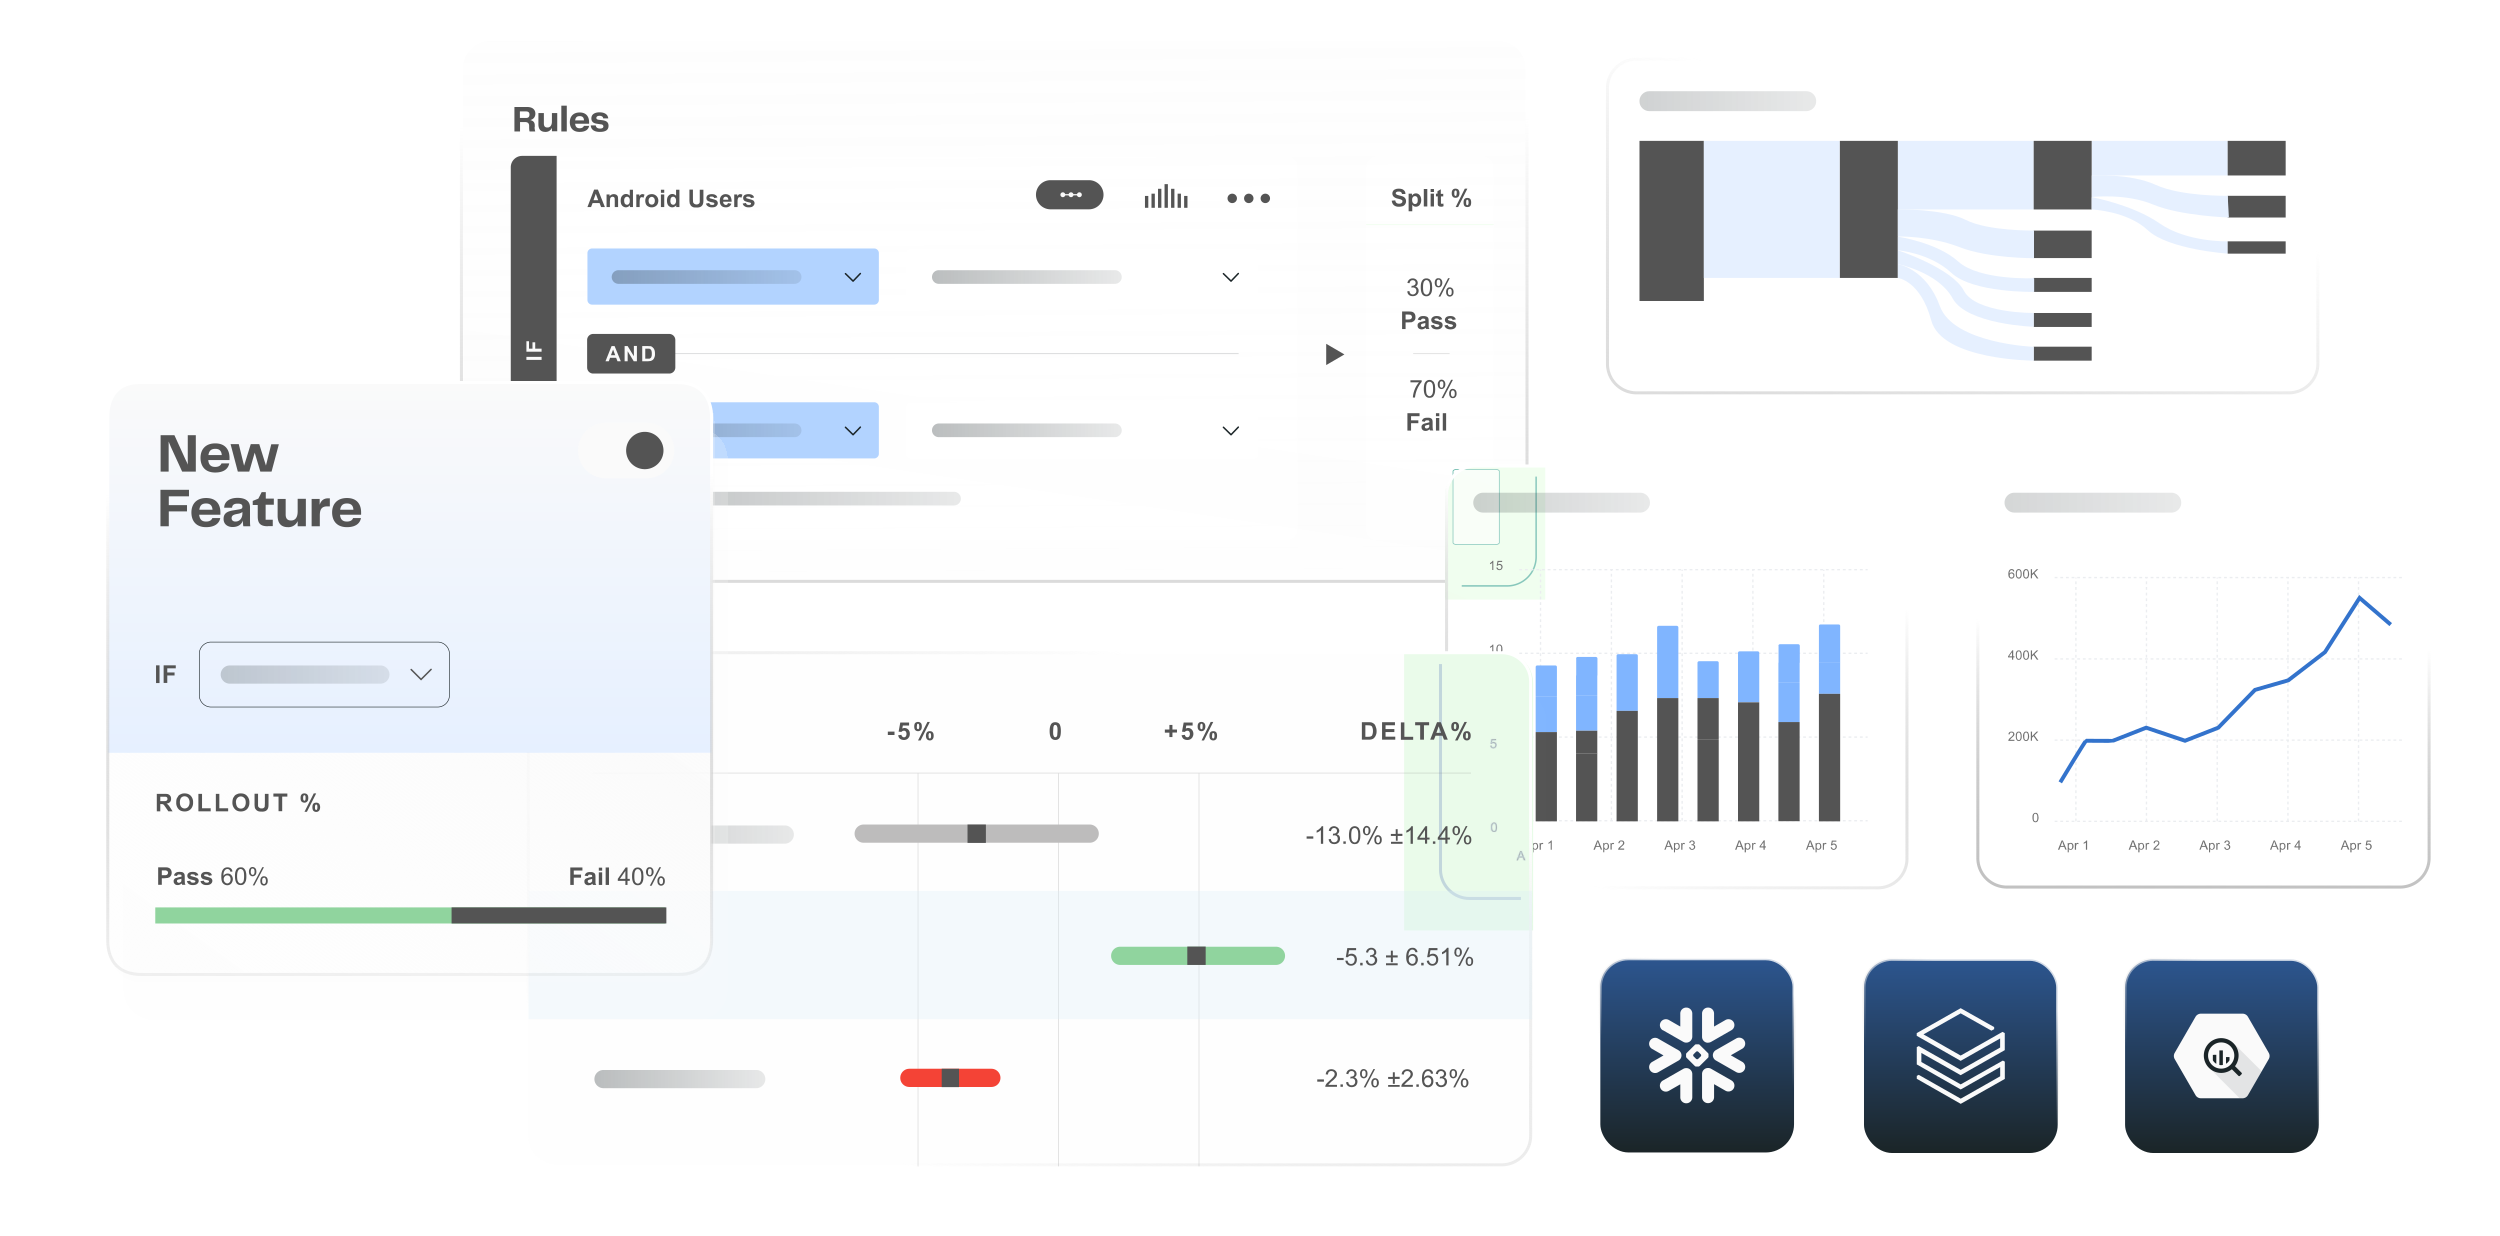 <svg xmlns="http://www.w3.org/2000/svg" fill="none" viewBox="0 0 1647 814"><g clip-path="url(#a)"><g filter="url(#b)"><path d="M986.9 26H323.1A19.1 19.1 0 0 0 304 45.1v318.8a19.1 19.1 0 0 0 19.1 19.1h663.8a19.1 19.1 0 0 0 19.1-19.1V45.1A19.1 19.1 0 0 0 986.9 26Z" fill="url(#c)" fill-opacity=".02" shape-rendering="crispEdges"/></g><path d="M986.9 26H323.1A19.1 19.1 0 0 0 304 45.1v318.8a19.1 19.1 0 0 0 19.1 19.1h663.8a19.1 19.1 0 0 0 19.1-19.1V45.1A19.1 19.1 0 0 0 986.9 26Z" fill="url(#d)" stroke="url(#e)" stroke-width="2"/><path d="M855 110.5c0-4.2-3.3-7.5-7.5-7.5h-501a7.5 7.5 0 0 0-7.5 7.5v238c0 4.1 3.4 7.5 7.5 7.5h501c4.2 0 7.5-3.4 7.5-7.5v-238Z" fill="#fff" fill-opacity=".6"/><path d="M352.2 83.7c0 1.4.2 2 .4 2.9h-3.7c-.2-.6-.3-1.5-.3-2.8v-.9c0-1.8-1.1-2.5-2.7-2.5h-3.3v6.2h-3.7V70.5h8.5c3.5 0 5.3 1.8 5.3 4.4 0 2.3-1.5 3.8-3.4 4.2 1.7.4 3 1.2 3 3.5v1.1h-.1Zm-9.6-6h4c1.6 0 2.2-.8 2.2-2.3 0-1.3-.7-2-2.3-2h-4v4.3h.1Zm16.7 9.2c-3.2 0-4.6-1.9-4.6-5v-7.4h3.6v6.8c0 2 .8 2.7 2.4 2.7 1.7 0 2.9-1.3 2.9-4v-5.5h3.5v12h-3.5v-2.3a4.4 4.4 0 0 1-4.3 2.7Zm10.5-.3v-17h3.6v17h-3.6Zm12 .3c-4.6 0-6.4-3-6.4-6.4 0-3.5 2-6.4 6.5-6.4s6.2 3 6.2 6.4v1h-9.2c.2 2.2 1.3 3 3 3 1.6 0 2.4-.7 2.8-1.6h3.4c-.3 2-1.9 4-6.2 4h-.1Zm-2.9-7.6h5.8c0-1.9-1-2.8-2.8-2.8-1.7 0-2.7.7-3 2.8Zm13.6 3.3c.1 1.2 1 2.1 2.8 2.1 1.6 0 2.2-.6 2.2-1.4 0-.7-.4-1.3-1.7-1.4l-2.7-.4c-2.3-.3-3.5-1.5-3.5-3.5 0-2.7 2.2-4 5.4-4 3.3 0 5.5 1.4 5.7 4h-3.3c-.1-1-.9-1.7-2.4-1.7s-2.1.6-2.1 1.4c0 .6.3 1 1.5 1.2l2.5.3c2.9.4 4 1.6 4 3.7 0 2.4-1.5 4-5.7 4-4.3 0-5.9-2-6-4.3h3.3Zm-25.8 20.1H344a7.5 7.5 0 0 0-7.5 7.5v262.6c0 4.1 3.4 7.5 7.5 7.5h22.7V102.7Z" fill="#545454"/><path d="M356.8 237.1h-10v-2h10v2Zm0-5.4h-10v-6.9h1.7v4.9h2.3v-4.2h1.8v4.2h4.2v2Z" fill="#FAFAFA"/><path d="M984 110.5c0-4.2-3.3-7.5-7.5-7.5h-69a7.5 7.5 0 0 0-7.5 7.5v238c0 4.1 3.4 7.5 7.5 7.5h69c4.2 0 7.5-3.4 7.5-7.5v-238Z" fill="#fff" fill-opacity=".6"/><path d="M900 148h84" stroke="#EFFDED" stroke-width=".5"/><path d="m916.9 132.2 2.3-.2c.1.8.4 1.3.8 1.7.4.3 1 .5 1.7.5s1.3-.1 1.7-.5c.4-.3.5-.6.5-1 0-.3 0-.6-.2-.8l-.8-.5-1.9-.5a6.3 6.3 0 0 1-2.6-1.1 3 3 0 0 1-.6-4c.3-.5.8-.9 1.5-1.1.6-.3 1.3-.4 2.2-.4 1.5 0 2.6.3 3.3 1 .7.5 1.1 1.4 1.1 2.5h-2.3c0-.5-.3-1-.6-1.2-.4-.3-.8-.4-1.5-.4s-1.2.1-1.6.4c-.2.2-.4.4-.4.7 0 .3.2.5.4.7.3.3 1 .5 2.1.8 1.2.3 2 .5 2.5.8a3.2 3.2 0 0 1 1.8 3 3.4 3.4 0 0 1-2.1 3.2c-.7.2-1.5.4-2.5.4a5 5 0 0 1-3.4-1 4.4 4.4 0 0 1-1.4-3Zm11.2-4.6h2.1v1.3a3 3 0 0 1 2.6-1.5c1 0 1.8.4 2.5 1.2.6.7 1 1.8 1 3.2 0 1.4-.4 2.4-1 3.2a3.2 3.2 0 0 1-3.8.9c-.3-.2-.7-.5-1.1-1v4.3H928v-11.6h.1Zm2.2 4c0 1 .2 1.7.6 2.1.4.5.8.7 1.3.7.6 0 1-.2 1.3-.6.4-.4.5-1 .5-2 0-.9-.1-1.5-.5-2-.3-.4-.8-.6-1.3-.6s-1 .2-1.3.6c-.4.4-.6 1-.6 1.9v-.1Zm7.7 4.4v-11.5h2.3V136H938Zm4.5-9.5v-2h2.2v2h-2.2Zm0 9.5v-8.4h2.2v8.4h-2.2Zm8.3-8.4v1.8h-1.5v4.6l.3.2.3.1 1-.2.1 1.7c-.5.3-1 .4-1.7.4l-1.1-.2c-.3-.2-.6-.3-.7-.5-.2-.3-.3-.5-.3-1v-5.1H946v-1.8h1V126l2.2-1.3v3h1.5l.1-.1Zm5.6-.3c0-1 .2-1.8.7-2.3.4-.5 1-.7 1.8-.7s1.4.2 1.9.7c.4.5.7 1.3.7 2.3 0 1-.3 1.8-.7 2.3-.5.5-1 .7-1.9.7-.8 0-1.4-.2-1.8-.7-.5-.5-.7-1.3-.7-2.3Zm1.7 0c0 .7 0 1.2.3 1.5.1.2.3.3.5.3l.6-.3.2-1.5c0-.8 0-1.3-.2-1.5a.6.6 0 0 0-.6-.3c-.2 0-.4 0-.5.3-.2.2-.3.7-.3 1.5Zm2.5 9.1H959l6-12.1h1.7l-6.1 12.1Zm3.6-3c0-1 .2-1.8.6-2.3.5-.5 1.1-.7 1.9-.7.8 0 1.4.2 1.9.7.4.5.6 1.3.6 2.3 0 1-.2 1.8-.6 2.3-.5.5-1.1.7-1.9.7-.8 0-1.4-.2-1.9-.7-.4-.5-.6-1.3-.6-2.3Zm1.7 0c0 .7 0 1.2.2 1.5.2.2.3.3.6.3.2 0 .4-.1.5-.3.2-.3.3-.8.3-1.5 0-.8-.1-1.3-.3-1.5a.6.6 0 0 0-.5-.3c-.3 0-.4 0-.6.3-.1.2-.2.7-.2 1.5Zm-38.7 150.3v-11.5h8v2h-5.6v2.7h4.8v1.9h-4.8v4.9h-2.4Zm11.5-5.8-2-.4c.2-.8.6-1.4 1.2-1.8.5-.3 1.3-.5 2.4-.5 1 0 1.7 0 2.2.3.5.2.8.5 1 .9.2.4.3 1 .3 2v2.6l.1 1.6c0 .3.2.7.4 1h-2.2a8.29 8.29 0 0 1-.3-.8 4 4 0 0 1-1.2.8c-.4.2-.9.3-1.4.3-.8 0-1.5-.2-2-.7-.5-.5-.7-1-.7-1.8 0-.5 0-.9.3-1.2.2-.4.6-.7 1-.9.4-.2 1-.4 1.7-.5l2.2-.6v-.2c0-.4-.1-.7-.4-.9-.2-.2-.6-.2-1.1-.2-.4 0-.7 0-1 .2-.2.1-.4.4-.5.8Zm3 1.8-1.4.3a4 4 0 0 0-1.2.4 1 1 0 0 0-.4.8c0 .3.1.6.3.8.3.2.5.3 1 .3a2 2 0 0 0 1-.4c.3-.2.5-.4.6-.7v-1.5h.1Zm4.3-5.5v-2h2.2v2H946Zm0 9.5v-8.3h2.2v8.3H946Zm4.5 0v-11.5h2.2v11.5h-2.2Z" fill="#545454"/><path d="M955 233h-24" stroke="#545454" stroke-width=".5" opacity=".2"/><path d="m927 192 1.5-.3c.1.8.4 1.4.8 1.8.4.3.9.5 1.4.5.7 0 1.2-.2 1.7-.7.5-.4.7-1 .7-1.7 0-.6-.2-1.2-.6-1.6-.5-.4-1-.6-1.7-.6a4 4 0 0 0-1 .1l.2-1.2h.2a3 3 0 0 0 1.7-.5c.4-.3.7-.8.7-1.4 0-.6-.2-1-.5-1.3-.4-.4-.9-.5-1.4-.5a2 2 0 0 0-1.4.5 3 3 0 0 0-.7 1.5l-1.4-.2c.2-1 .6-1.7 1.2-2.2.6-.5 1.3-.8 2.3-.8a3.29 3.29 0 0 1 2.87 1.47c.28.46.43 1 .43 1.53 0 .5-.1 1-.4 1.4-.2.4-.6.7-1.2 1 .7 0 1.3.4 1.6 1 .4.4.6 1 .6 1.8 0 1-.4 1.8-1.1 2.5-.7.7-1.7 1-2.8 1-1 0-1.8-.2-2.5-.8-.7-.6-1-1.4-1.1-2.4l-.1.1Zm9-2.7c0-1.4.1-2.5.4-3.3.3-.8.7-1.5 1.3-2 .5-.4 1.2-.6 2-.6.7 0 1.2.1 1.7.4.5.2.8.6 1.1 1 .3.5.6 1.1.8 1.8l.2 2.7c0 1.3-.1 2.4-.4 3.3-.3.8-.7 1.4-1.3 1.9-.5.4-1.2.7-2 .7-1.2 0-2-.4-2.7-1.2-.7-1-1.1-2.5-1.1-4.7Zm1.5 0c0 1.9.2 3.1.6 3.8.5.6 1 1 1.7 1 .6 0 1.2-.4 1.6-1 .4-.7.7-2 .7-3.8 0-2-.3-3.2-.7-3.8-.4-.6-1-1-1.7-1-.6 0-1.1.4-1.5.9-.5.7-.7 2-.7 3.9Zm7.7-3c0-.9.2-1.6.6-2.2a2 2 0 0 1 1.8-.8c.8 0 1.4.2 1.8.7.5.5.8 1.3.8 2.3 0 1-.3 1.7-.8 2.3-.4.5-1 .7-1.7.7s-1.3-.2-1.8-.7c-.4-.5-.7-1.3-.7-2.4v.1Zm2.5-2a1 1 0 0 0-.9.4c-.2.3-.3.8-.3 1.7 0 .7 0 1.2.3 1.5a1 1 0 0 0 1.43.41 1 1 0 0 0 .37-.4c.2-.31.3-.81.3-1.6 0-.81-.1-1.31-.3-1.61a1 1 0 0 0-1-.5l.1.1Zm0 11.1 6.3-12.1h1.1l-6.2 12.1h-1.2Zm5-3.1c0-.9.2-1.6.6-2.1a2 2 0 0 1 1.8-.9c.7 0 1.3.3 1.8.8s.7 1.3.7 2.3c0 1-.2 1.7-.7 2.2-.5.5-1 .8-1.8.8-.7 0-1.3-.3-1.7-.8-.5-.5-.7-1.3-.7-2.3Zm2.4-2a1 1 0 0 0-.8.4c-.3.3-.4.9-.4 1.7 0 .7.1 1.3.4 1.6.2.3.5.4.8.4.4 0 .7-.1 1-.4.2-.3.3-.9.3-1.7 0-.7-.1-1.3-.4-1.6a1 1 0 0 0-.9-.4Zm-31.4 26.5v-11.6h3.8c1.4 0 2.3.1 2.7.2a3 3 0 0 1 1.7 1.2c.4.5.6 1.3.6 2.2 0 .7 0 1.3-.3 1.8s-.6.8-1 1.1l-1.2.6-2.4.1H926v4.4h-2.3Zm2.3-9.6v3.3h1.3c1 0 1.6-.1 1.9-.2.3-.1.5-.3.7-.6.2-.2.3-.5.3-.9s-.2-.7-.4-1c-.3-.3-.6-.5-1-.5l-1.6-.1H926Zm10 3.8-2-.4c.3-.8.7-1.4 1.3-1.8.5-.4 1.3-.6 2.4-.6 1 0 1.7.2 2.2.4.5.2.8.5 1 .9.2.3.3 1 .3 2v4.2l.5 1h-2.2a8.1 8.1 0 0 1-.3-.8 4 4 0 0 1-1.2.8c-.4.2-.9.3-1.4.3-.8 0-1.5-.3-2-.7-.5-.5-.7-1.1-.7-1.8 0-.5 0-.9.3-1.3.2-.3.5-.6 1-.8.3-.2 1-.4 1.7-.5l2.1-.6v-.2c0-.4 0-.7-.3-.9-.2-.2-.6-.3-1.2-.3-.3 0-.7.1-.9.3-.2.1-.4.4-.5.8h-.1Zm3 1.8-1.3.3a4 4 0 0 0-1.2.4 1 1 0 0 0-.4.8c0 .3 0 .5.3.8.2.2.5.3.9.3a2 2 0 0 0 1.1-.4c.3-.2.5-.4.6-.7v-1.5Zm3.6 1.6 2.2-.4c.1.5.3.8.6 1 .3.2.7.4 1.2.4.6 0 1-.1 1.3-.4.2-.1.3-.3.3-.5s0-.4-.2-.5l-.7-.3c-1.8-.3-3-.7-3.4-1-.6-.5-1-1.1-1-2 0-.6.3-1.2.9-1.7.6-.5 1.4-.8 2.6-.8 1.2 0 2 .2 2.6.6.5.4 1 1 1.1 1.6l-2 .4c-.1-.3-.3-.5-.6-.7-.2-.2-.6-.3-1-.3-.6 0-1 .1-1.3.3l-.2.4c0 .2 0 .3.2.4.2.2.9.4 2 .6 1.2.3 2 .6 2.5 1s.7 1 .7 1.7-.3 1.4-1 2c-.6.5-1.5.8-2.8.8-1.1 0-2-.3-2.7-.7-.6-.5-1-1.1-1.3-2v.1Zm9 0 2.2-.4c0 .5.3.8.6 1 .3.2.7.4 1.2.4s1-.1 1.3-.4c.2-.1.3-.3.3-.5l-.2-.5-.7-.3c-1.18-.16-2.32-.5-3.4-1-.7-.5-1-1.1-1-2 0-.6.3-1.2.8-1.7.6-.5 1.5-.8 2.7-.8 1.1 0 2 .2 2.5.6.6.4 1 1 1.2 1.6l-2 .4-.6-.7c-.2-.2-.6-.3-1-.3-.6 0-1 .1-1.3.3-.2 0-.3.2-.3.4s.1.3.3.4c.2.2.8.4 2 .6 1.2.3 2 .6 2.5 1 .4.4.7 1 .7 1.7s-.3 1.4-1 2c-.6.5-1.6.8-2.8.8-1.2 0-2-.3-2.7-.7a3.1 3.1 0 0 1-1.3-2v.1Zm-22.4 37.5v-1.4h7.4v1.1a19.1 19.1 0 0 0-4.4 10.3h-1.4a17.3 17.3 0 0 1 4-10h-5.6Zm8.8 4.3c0-1.3.2-2.4.4-3.3.3-.8.7-1.4 1.3-1.9a3.4 3.4 0 0 1 3.7-.3l1.2 1 .7 1.8.2 2.7c0 1.4-.1 2.5-.4 3.3-.3.8-.7 1.5-1.2 2-.6.4-1.3.6-2.1.6-1.1 0-2-.4-2.6-1.2-.8-1-1.2-2.5-1.2-4.7Zm1.5 0c0 2 .2 3.2.6 3.8.5.6 1 1 1.7 1 .6 0 1.2-.4 1.6-1 .5-.6.7-1.9.7-3.8s-.2-3.1-.7-3.8a1.94 1.94 0 0 0-3.2-.1c-.5.7-.7 2-.7 4v-.1Zm7.7-3c0-.9.2-1.6.7-2.1a2 2 0 0 1 1.8-1c.7 0 1.3.3 1.8.9.4.5.7 1.2.7 2.2 0 1-.3 1.8-.8 2.3-.4.5-1 .8-1.7.8s-1.3-.3-1.8-.8c-.4-.5-.7-1.3-.7-2.4v.1Zm2.5-2a1 1 0 0 0-.9.4c-.2.3-.3.9-.3 1.7 0 .7 0 1.3.3 1.6a1 1 0 0 0 1.43.41 1 1 0 0 0 .37-.4c.2-.4.3-1 .3-1.7 0-.8 0-1.3-.3-1.6a1 1 0 0 0-.9-.4Zm0 11.1 6.3-12.1h1.2l-6.3 12.1h-1.2Zm5-3.1c0-.8.2-1.5.6-2.1a2 2 0 0 1 1.8-.9c.7 0 1.3.3 1.8.8s.7 1.3.7 2.3c0 1-.2 1.7-.7 2.2-.5.6-1 .8-1.8.8-.7 0-1.3-.2-1.7-.8-.5-.5-.7-1.3-.7-2.3Zm2.5-2a1 1 0 0 0-1 .5c-.2.3-.3.8-.3 1.6s.1 1.3.4 1.6c.2.3.5.5.8.5.4 0 .7-.2 1-.5.2-.3.3-.9.3-1.7 0-.7-.1-1.2-.4-1.5a1 1 0 0 0-.8-.5Z" fill="#545454"/><path d="M439 233h377" stroke="#1B2528" stroke-width=".5" opacity=".2"/><path d="M440.9 220h-50.1a4 4 0 0 0-4 4v18.1a4 4 0 0 0 4 4h50.1a4 4 0 0 0 4-4V224a4 4 0 0 0-4-4Z" fill="#545454"/><path d="M409 238h-2.2l-.9-2.3h-4l-.8 2.3h-2.2l4-10h2l4.1 10Zm-3.7-4-1.4-3.7-1.4 3.7h2.8Zm6.2 4v-10h2l4.1 6.7v-6.8h2V238h-2.1l-4-6.6v6.6h-2Zm11.6-10h3.7l2 .1c.5.2 1 .5 1.4 1 .5.4.8 1 1 1.6.2.6.3 1.4.3 2.4 0 .8 0 1.5-.3 2.1-.2.8-.6 1.3-1 1.8-.4.3-.9.6-1.5.8l-1.8.2h-3.8v-10Zm2 1.6v6.7h2.8l.8-.5c.2-.2.4-.5.5-1 .2-.4.2-1 .2-1.8a6 6 0 0 0-.2-1.8c-.1-.4-.3-.8-.6-1a2 2 0 0 0-.9-.5h-2.6v-.1Z" fill="#FAFAFA"/><path d="M398.4 136.4H396l-1-2.6h-4.6l-1 2.6H387l4.4-11.5h2.5l4.6 11.5h-.1Zm-4.3-4.5-1.6-4.3-1.5 4.3h3.1Zm13.1 4.5H405v-4.2l-.1-1.8-.5-.6-.7-.2c-.4 0-.8.1-1 .3-.4.2-.6.5-.7.8l-.2 2v3.7h-2.2v-8.3h2v1.2c.8-1 1.7-1.4 2.8-1.4.5 0 1 .1 1.4.3a2.2 2.2 0 0 1 1.3 1.6l.1 1.5v5.1Zm10 0H415v-1.2c-.4.5-.8.8-1.2 1a3 3 0 0 1-1.4.4c-1 0-1.8-.4-2.5-1.1-.7-.8-1-1.9-1-3.3s.3-2.5 1-3.2a3.2 3.2 0 0 1 5 0v-4h2.1v11.4h.2Zm-6-4.3c0 .9.2 1.5.4 2 .4.5.9.8 1.5.8.5 0 1-.2 1.3-.7.4-.4.5-1 .5-1.9 0-1-.1-1.6-.5-2-.3-.5-.8-.7-1.3-.7s-1 .2-1.3.6c-.4.4-.6 1-.6 1.9Zm10.2 4.3h-2.2v-8.3h2v1.2c.4-.6.7-1 1-1.1.3-.2.6-.3 1-.3.5 0 1 .1 1.4.4l-.7 2a2 2 0 0 0-1-.4c-.3 0-.6 0-.8.2-.2.2-.4.5-.5 1-.1.4-.2 1.3-.2 2.8v2.5Zm3.7-4.2c0-.8.2-1.5.5-2.2.4-.7.9-1.2 1.5-1.6.7-.3 1.5-.5 2.3-.5a4.2 4.2 0 0 1 4.3 4.3c0 1.3-.4 2.4-1.2 3.2-.9.8-1.9 1.2-3.1 1.2-.8 0-1.5-.1-2.2-.5-.7-.3-1.2-.8-1.6-1.5-.3-.7-.5-1.5-.5-2.4Zm2.2 0c0 .9.2 1.5.6 2 .4.4 1 .6 1.5.6.6 0 1-.2 1.4-.6.4-.5.6-1.1.6-2 0-.8-.2-1.4-.6-1.8-.4-.5-.8-.7-1.4-.7-.6 0-1 .2-1.5.7-.4.4-.6 1-.6 1.9v-.1Zm8.1-5.2v-2h2.2v2h-2.2Zm0 9.4v-8.3h2.2v8.3h-2.2Zm12.2 0h-2.1v-1.2c-.3.5-.7.8-1.2 1-.5.3-1 .4-1.4.4-1 0-1.8-.4-2.5-1.1-.7-.8-1-1.9-1-3.3s.3-2.5 1-3.2a3.2 3.2 0 0 1 5 0v-4h2.2v11.4Zm-6-4.3c0 .9.2 1.5.4 2 .4.5.9.8 1.5.8.5 0 1-.2 1.3-.7.4-.4.6-1 .6-1.9 0-1-.2-1.6-.6-2-.3-.5-.8-.7-1.3-.7s-1 .2-1.3.6c-.4.4-.5 1-.5 1.9h-.1Zm12.6-7.2h2.3v6.3l.1 1.9c.1.5.4.8.7 1.1.4.3 1 .5 1.6.5.6 0 1.1-.2 1.5-.5.3-.2.5-.6.6-1V125h2.4v6c0 1.5 0 2.4-.2 3a3.2 3.2 0 0 1-2 2.4 6 6 0 0 1-2.3.3c-1 0-1.9 0-2.5-.3-.5-.3-1-.6-1.3-1l-.7-1.3c-.17-.99-.24-2-.2-3v-6.2Zm10.9 9.2 2.2-.4c0 .5.3.8.6 1 .2.2.7.3 1.2.3s1 0 1.3-.3c.2-.1.2-.3.2-.6l-.1-.4-.7-.3c-1.18-.16-2.32-.5-3.4-1-.7-.5-1-1.1-1-2 0-.7.3-1.3.8-1.8.6-.4 1.5-.7 2.7-.7 1.1 0 2 .2 2.5.6.6.3 1 .9 1.2 1.6l-2.1.4c0-.3-.3-.6-.5-.7-.3-.2-.6-.3-1-.3-.7 0-1 0-1.3.2-.2.2-.3.3-.3.5l.2.4 2.1.6c1.2.3 2 .6 2.5 1 .4.4.7 1 .7 1.6 0 .8-.4 1.5-1 2-.6.6-1.6.8-2.8.8-1.2 0-2-.2-2.7-.7-.7-.4-1.1-1-1.3-1.8Zm14.5-.3 2.2.4c-.2.8-.7 1.4-1.3 1.8a4 4 0 0 1-2.3.6c-1.4 0-2.5-.4-3.2-1.4-.6-.8-.8-1.7-.8-2.9 0-1.4.3-2.4 1-3.2.8-.8 1.7-1.2 2.8-1.2 1.2 0 2.2.4 3 1.2.6.9 1 2.1 1 3.8h-5.6c0 .7.2 1.2.6 1.5.3.4.7.6 1.2.6.4 0 .7-.1.9-.3.2-.2.4-.5.5-1v.1Zm.2-2.2c0-.7-.2-1.2-.5-1.5-.3-.3-.7-.5-1.2-.5s-.9.2-1.2.5a2 2 0 0 0-.4 1.5h3.3Zm6 4.8h-2.1v-8.3h2v1.2c.4-.6.7-1 1-1.1.2-.2.6-.3 1-.3s1 .1 1.4.4l-.7 2a2 2 0 0 0-1-.4c-.4 0-.6 0-.8.2-.2.2-.4.5-.5 1-.2.4-.2 1.3-.2 2.8v2.5h-.1Zm3.5-2.3 2.2-.4c0 .5.3.8.5 1 .3.2.7.3 1.3.3.5 0 1 0 1.2-.3.2-.1.3-.3.3-.6l-.1-.4-.8-.3a12.03 12.03 0 0 1-3.3-1c-.7-.5-1-1.1-1-2 0-.7.2-1.3.8-1.8.6-.4 1.5-.7 2.7-.7 1.1 0 2 .2 2.5.6.6.3 1 .9 1.2 1.6l-2.1.4c-.1-.3-.3-.6-.5-.7-.3-.2-.6-.3-1-.3-.7 0-1 0-1.3.2-.2.2-.3.3-.3.5 0 .1 0 .3.2.4l2 .6c1.3.3 2 .6 2.6 1 .4.4.7 1 .7 1.6 0 .8-.4 1.5-1 2-.6.6-1.6.8-2.8.8-1.2 0-2-.2-2.7-.7-.7-.4-1.1-1-1.3-1.8Zm322.5-.3a3.1 3.1 0 1 0 0-6.2 3.1 3.1 0 0 0 0 6.2Zm10.9 0a3.1 3.1 0 1 0 0-6.2 3.1 3.1 0 0 0 0 6.2Zm10.9 0a3.1 3.1 0 1 0 0-6.2 3.1 3.1 0 0 0 0 6.2Zm-79.3-4.7h2.2v7.8h-2.2v-7.8Zm4.3-1.5h2.2v9.3h-2.2v-9.3Zm4.3-3.2h2.2v12.5h-2.2v-12.5Zm8.6 0h2.2v12.5h-2.2v-12.5Zm4.3 3.2h2.2v9.3h-2.2v-9.3Zm4.3 1.5h2.2v7.8h-2.2v-7.8Zm-12.9-7.8h2.2v15.6h-2.2v-15.6Zm-49.8-2.6h-25.3a9.6 9.6 0 1 0 0 19.2h25.3a9.6 9.6 0 1 0 0-19.2Z" fill="#545454"/><path d="M700.2 129.9a1.6 1.6 0 1 0 0-3.2 1.6 1.6 0 0 0 0 3.2Zm5.4 0a1.6 1.6 0 1 0 0-3.2 1.6 1.6 0 0 0 0 3.2Zm5.5 0a1.6 1.6 0 1 0 0-3.2 1.6 1.6 0 0 0 0 3.2Z" fill="#FAFAFA"/><path d="M700.6 128.3h11.3" stroke="#FAFAFA" stroke-width=".8"/><path d="m885.7 233.5-12 7v-14l12 7Z" fill="#545454"/><path d="M628.5 324h-221a4.5 4.5 0 0 0 0 9h221a4.5 4.5 0 0 0 0-9Z" fill="url(#f)"/><path d="M575.9 163.7H390.1a3.1 3.1 0 0 0-3.1 3.1v30.8a3.1 3.1 0 0 0 3.1 3.1h185.8a3.1 3.1 0 0 0 3.1-3.1v-30.8a3.1 3.1 0 0 0-3.1-3.1Z" fill="#B2D3FF"/><path d="m557 180.3 5 4.9 4.8-5" stroke="#1B2528" stroke-linecap="round" stroke-linejoin="round"/><path d="M825.9 164H600.1a3.1 3.1 0 0 0-3.1 3.1v30.8a3.1 3.1 0 0 0 3.1 3.1h225.8a3.1 3.1 0 0 0 3.1-3.1v-30.8a3.1 3.1 0 0 0-3.1-3.1Z" fill="#fff"/><path d="m806 180.3 5 4.9 4.8-5" stroke="#1B2528" stroke-linecap="round" stroke-linejoin="round"/><path d="M734.5 178h-116a4.5 4.5 0 0 0 0 9h116a4.5 4.5 0 0 0 0-9Z" fill="url(#g)"/><path d="M523.5 178h-116a4.5 4.5 0 0 0 0 9h116a4.5 4.5 0 0 0 0-9Z" fill="url(#h)"/><path d="M575.9 265H390.1a3.1 3.1 0 0 0-3.1 3.1v30.8a3.1 3.1 0 0 0 3.1 3.1h185.8a3.1 3.1 0 0 0 3.1-3.1v-30.8a3.1 3.1 0 0 0-3.1-3.1Z" fill="#B2D3FF"/><path d="m557 281.5 5 4.9 4.8-5" stroke="#1B2528" stroke-linecap="round" stroke-linejoin="round"/><path d="M523.5 279h-116a4.5 4.5 0 0 0 0 9h116a4.5 4.5 0 0 0 0-9Z" fill="url(#i)"/><path d="M825.9 265.2H600.1a3.1 3.1 0 0 0-3.1 3.1v30.8a3.1 3.1 0 0 0 3.1 3.1h225.8a3.1 3.1 0 0 0 3.1-3.1v-30.8a3.1 3.1 0 0 0-3.1-3.1Z" fill="#fff"/><path d="m806 281.5 5 4.9 4.8-5" stroke="#1B2528" stroke-linecap="round" stroke-linejoin="round"/><path d="M734.5 279h-116a4.5 4.5 0 0 0 0 9h116a4.5 4.5 0 0 0 0-9Z" fill="url(#j)"/><path d="M952 327a20 20 0 0 1 20-20h46v88h-66v-68Z" fill="#EBFDE9"/><g stroke="#5AB2A2" filter="url(#k)"><path d="M1012 314v52.9a19.1 19.1 0 0 1-19.1 19.1H963"/><path d="M985.23 309.25a4 4 0 0 1 1.85.4c.46.25.67.55.67.83v47.04c0 .27-.2.57-.67.82-.46.25-1.1.41-1.85.41h-25.46c-.73 0-1.38-.16-1.84-.4-.47-.26-.68-.56-.68-.83v-47.04c0-.26.2-.57.68-.83a4 4 0 0 1 1.84-.4h25.46Z" fill="#fff" fill-opacity=".6" stroke-width=".5"/></g><g filter="url(#l)"><path d="M1237.2 306H972.1c-11.1 0-20.1 9-20.1 20.1v239.7c0 11.1 9 20.1 20.1 20.1h265.1c11.1 0 20.1-9 20.1-20.1V326.1c0-11.1-9-20.1-20.1-20.1Z" fill="#fff" fill-opacity=".01" shape-rendering="crispEdges"/></g><g filter="url(#m)"><path d="M1237.2 306H972.1c-11.1 0-20.1 9-20.1 20.1v239.7c0 11.1 9 20.1 20.1 20.1h265.1c11.1 0 20.1-9 20.1-20.1V326.1c0-11.1-9-20.1-20.1-20.1Z" fill="#fff" fill-opacity=".01" shape-rendering="crispEdges"/></g><path d="M1237.2 307H972.1a19.1 19.1 0 0 0-19.1 19.1v239.7a19.1 19.1 0 0 0 19.1 19.1h265.1a19.1 19.1 0 0 0 19.1-19.1V326.1a19.1 19.1 0 0 0-19.1-19.1Z" fill="url(#n)" stroke="url(#o)" stroke-width="2"/><path d="M1080.5 324.6H977.1a6.5 6.5 0 0 0-6.5 6.5v.1c0 3.6 2.9 6.5 6.5 6.5h103.4a6.5 6.5 0 0 0 6.5-6.5v-.1a6.5 6.5 0 0 0-6.5-6.5Z" fill="url(#p)"/><path d="M1000.9 540.7h229.5m-229.5-55.1h229.5m-229.5-55.2h229.5m-229.5-55.1h229.5m-215.5 165.4V375.3m46.7 165.4V375.3m46.6 165.4V375.3m46.6 165.4V375.3m46.7 165.4V375.3" stroke="#EBEDF0" stroke-dasharray="1.87 1.87" stroke-width=".9"/><path d="M986.3 538c0-.7 0-1.3.2-1.7.1-.5.4-.8.7-1 .3-.3.6-.4 1-.4s.7 0 1 .2c.2.1.4.3.5.6.2.2.3.5.4.9l.1 1.4c0 .7 0 1.3-.2 1.8a2 2 0 0 1-.6 1c-.3.2-.7.3-1.1.3-.6 0-1-.2-1.4-.6-.4-.5-.6-1.3-.6-2.5Zm.7 0c0 1 .2 1.7.4 2 .2.3.5.5.9.5.3 0 .6-.2.8-.5.3-.3.4-1 .4-2s-.1-1.6-.4-2c-.2-.3-.5-.5-.8-.5a1 1 0 0 0-.9.5 4 4 0 0 0-.4 2Zm-1.2-53.7.8-.1c.1.4.2.7.4.9.3.2.5.2.8.2.4 0 .7 0 1-.4.2-.2.3-.6.3-1 0-.5-.1-.8-.4-1-.2-.3-.5-.4-.9-.4l-.7.1-.4.5-.7-.1.6-3.1h3v.7h-2.4l-.4 1.6a2 2 0 0 1 1.2-.4c.5 0 1 .2 1.3.6.4.3.6.8.6 1.4 0 .5-.2 1-.5 1.4a2 2 0 0 1-1.6.8 2 2 0 0 1-1.3-.5c-.4-.3-.6-.7-.7-1.2Zm-2-53.6h-.7v-4.8l-.7.5c-.25.16-.52.3-.8.4v-.7l1.1-.7.7-.8h.4v6.1Zm2-3c0-.7.1-1.3.3-1.7.1-.5.3-.8.6-1 .3-.3.7-.4 1.1-.4.4 0 .7 0 .9.2l.6.5.4 1 .1 1.4c0 .7 0 1.3-.2 1.7-.1.5-.4.8-.7 1-.3.3-.6.4-1 .4-.6 0-1.1-.2-1.4-.6-.5-.5-.7-1.4-.7-2.5Zm.8 0c0 1 .1 1.7.4 2 .2.3.5.5.8.5.4 0 .7-.2.9-.5.2-.4.3-1 .3-2s0-1.7-.3-2a1 1 0 0 0-.9-.5 1 1 0 0 0-.8.4c-.3.4-.4 1-.4 2v.1Zm-2.8-52.2h-.7v-4.7c-.44.4-.95.7-1.5.9v-.7l1.1-.8.7-.8h.4v6.1Zm2-1.6h.8l.4.8c.3.2.5.3.8.3.4 0 .7-.1 1-.4.2-.3.3-.6.3-1 0-.5-.1-.8-.4-1-.2-.3-.5-.4-.9-.4l-.7.1-.4.4h-.7l.6-3.2h3v.7h-2.4l-.4 1.7a2 2 0 0 1 1.2-.4c.5 0 1 .2 1.3.6.4.3.6.8.6 1.4 0 .5-.2 1-.5 1.4a2 2 0 0 1-1.6.7 2 2 0 0 1-1.3-.4c-.4-.3-.6-.7-.7-1.3Zm17.4 185.8 2.3-6h.9l2.5 6h-1l-.6-1.8h-2.6l-.7 1.9h-.8v-.1Zm1.7-2.4h2.1l-.6-1.7-.5-1.3-.3 1.2-.7 1.8Zm4.6 4.2v-6.1h.7v.5l.5-.5.8-.1c.4 0 .7 0 1 .3.3.1.5.4.6.8a3.1 3.1 0 0 1 0 2.4 1.8 1.8 0 0 1-2.3.87 1.53 1.53 0 0 1-.5-.37v2.2h-.8Zm.7-4c0 .7.1 1 .3 1.3.3.3.5.5.9.5.3 0 .6-.2.8-.5.3-.2.4-.7.4-1.3 0-.5-.1-1-.4-1.2a1 1 0 0 0-.8-.5c-.3 0-.6.2-.8.5-.3.3-.4.7-.4 1.3v-.1Zm4.1 2.3v-4.4h.7v.6l.5-.6.5-.1c.2 0 .5 0 .7.2l-.2.7a.98.98 0 0 0-.6-.2c-.1 0-.3 0-.4.2l-.3.4-.1.9v2.3h-.8Zm8 0h-.7V555c-.44.4-.95.7-1.5.9v-.7c.4-.2.8-.4 1-.7l.8-.8h.4v6.1Zm27.5-.1 2.4-6h.8l2.5 6h-.9l-.7-1.8h-2.5l-.7 1.9h-.9v-.1Zm1.8-2.4h2l-.6-1.7-.4-1.3-.3 1.2-.7 1.8Zm4.6 4.2v-6.1h.6v.5l.6-.5.7-.1c.4 0 .7 0 1 .3.3.1.5.4.7.8a3.1 3.1 0 0 1 0 2.4 1.8 1.8 0 0 1-1.7 1c-.22.01-.45-.03-.66-.11-.2-.1-.4-.22-.54-.4v2.2h-.7Zm.6-4c0 .7.2 1 .4 1.3.2.3.5.5.8.5.3 0 .6-.2.9-.5.2-.2.3-.7.3-1.3 0-.5 0-1-.3-1.2a1 1 0 0 0-.8-.5c-.4 0-.6.2-.9.5-.2.3-.4.7-.4 1.3v-.1Zm4.2 2.3v-4.4h.6v.6l.5-.6.5-.1c.3 0 .5 0 .8.2l-.3.7a1.03 1.03 0 0 0-.5-.2c-.2 0-.3 0-.5.2l-.3.4v3.1h-.8v.1Zm9-.8v.8h-4l.1-.6.5-.8 1-.9c.7-.5 1.1-1 1.4-1.3l.3-.9c0-.26-.1-.5-.3-.7-.2-.2-.5-.3-.8-.3-.4 0-.7 0-.9.3-.2.2-.3.5-.3.9h-.8c0-.7.3-1 .6-1.4a2 2 0 0 1 1.4-.4c.6 0 1 .1 1.4.4.3.4.5.8.5 1.2 0 .3 0 .5-.2.8 0 .2-.2.4-.5.7l-1.1 1c-.43.37-.83.77-1.2 1.2h3-.1Zm26.5.7 2.3-6h.9l2.5 6h-1l-.7-1.8h-2.5l-.7 1.9h-.8v-.1Zm1.7-2.4h2l-.6-1.7-.4-1.3-.3 1.2-.7 1.8Zm4.6 4.2v-6.1h.7v.5l.5-.5.8-.1c.3 0 .7 0 1 .3.3.1.5.4.6.8.2.3.2.7.2 1.1 0 .5 0 .9-.2 1.3a1.8 1.8 0 0 1-1.7 1h-.7l-.5-.5v2.2h-.7Zm.7-4c0 .7 0 1 .3 1.3.3.3.5.5.9.5.3 0 .6-.2.8-.5.3-.2.4-.7.4-1.3 0-.5-.1-1-.4-1.2a1 1 0 0 0-.8-.5c-.3 0-.6.2-.9.5-.2.3-.3.7-.3 1.3v-.1Zm4.1 2.3v-4.4h.7v.6l.5-.6.5-.1c.2 0 .5 0 .7.2l-.2.7-.6-.2c-.2 0-.3 0-.4.2-.2 0-.3.2-.3.4l-.1.9v2.3h-.8Zm5.2-1.6.8-.1c0 .4.2.7.4.9.2.2.5.3.7.3.4 0 .7-.2 1-.4.2-.3.3-.6.3-1 0-.3-.1-.5-.3-.8l-.9-.3h-.5v-.6h.2c.3 0 .6 0 .8-.2.3-.2.4-.4.4-.8 0-.3 0-.5-.3-.7a1 1 0 0 0-.7-.2 1 1 0 0 0-.7.2c-.2.2-.3.5-.4.9l-.7-.2c0-.5.3-.9.6-1.1.3-.3.7-.4 1.2-.4.3 0 .6 0 1 .2a1.48 1.48 0 0 1 .8 1.3c0 .3 0 .5-.2.8l-.7.5c.35.05.67.23.9.51.22.28.33.63.3 1 0 .5-.2 1-.6 1.29-.2.2-.43.36-.7.46-.24.1-.52.15-.8.14a2 2 0 0 1-1.3-.5c-.3-.3-.5-.7-.6-1.2Zm30.3 1.5 2.3-6h1l2.4 6h-1l-.6-1.8h-2.6l-.6 1.9h-.9v-.1Zm1.8-2.4h2l-.6-1.7-.5-1.3-.3 1.2-.6 1.8Zm4.5 4.2v-6.1h.7v.5l.6-.5.7-.1c.34 0 .67.08.95.26.3.18.5.43.65.74l.3 1.2c0 .5-.1.9-.3 1.3a1.8 1.8 0 0 1-1.7 1 1.42 1.42 0 0 1-1.1-.5v2.2h-.8Zm.7-4c0 .7.1 1 .4 1.3a1 1 0 0 0 1.25.3.95.95 0 0 0 .35-.3c.3-.2.4-.7.4-1.3 0-.5-.1-1-.4-1.2a1 1 0 0 0-.8-.5c-.3 0-.6.2-.8.5a2 2 0 0 0-.4 1.3v-.1Zm4.2 2.3v-4.4h.6v.6l.5-.6.5-.1c.2 0 .5 0 .8.2l-.3.7a.98.98 0 0 0-.6-.2c-.1 0-.3 0-.4.2l-.3.4-.1.9v2.3h-.8.1Zm7.5 0v-1.5h-2.6v-.7l2.8-4h.6v4h.8v.7h-.8v1.5h-.8Zm0-2.2v-2.7l-1.9 2.7h2-.1Zm28 2.1 2.3-6h.9l2.4 6h-.9l-.7-1.8h-2.5l-.7 1.9h-.8v-.1Zm1.7-2.4h2l-.6-1.7-.4-1.3-.3 1.2-.7 1.8Zm4.6 4.2v-6.1h.7v.5l.5-.5.7-.1c.4 0 .8 0 1 .3.3.1.5.4.7.8l.2 1.1c0 .5 0 .9-.2 1.3a1.8 1.8 0 0 1-1.7 1h-.7l-.5-.5v2.2h-.7Zm.7-4c0 .7 0 1 .3 1.3.2.3.5.5.8.5.4 0 .7-.2.9-.5.2-.2.3-.7.3-1.3 0-.5 0-1-.3-1.2a1 1 0 0 0-.8-.5c-.4 0-.6.2-.9.5-.2.3-.3.7-.3 1.3v-.1Zm4.1 2.3v-4.4h.7v.6l.4-.6.5-.1c.3 0 .5 0 .8.2l-.3.7-.5-.2c-.2 0-.3 0-.5.2l-.2.4-.2.9v2.3h-.7Zm5.2-1.6h.8c0 .3.2.6.4.8.2.2.4.3.7.3.4 0 .7-.2 1-.5.2-.2.3-.6.3-1 0-.5-.1-.8-.3-1-.3-.3-.6-.4-1-.4a1.29 1.29 0 0 0-1 .6l-.8-.1.6-3.1h3v.7h-2.4l-.3 1.6a2 2 0 0 1 1.1-.4 2 2 0 0 1 1.9 2c0 .6-.1 1-.5 1.4a2.03 2.03 0 0 1-1.6.8 2 2 0 0 1-1.3-.5c-.4-.3-.6-.7-.6-1.2Z" fill="#717171"/><path d="M1011.7 439.4c0-.5.4-1 1-1h12c.6 0 1 .5 1 1v6.5h-14v-6.5Zm0 6.5h14v13h-14v-13Zm0 13.1h14v23.3h-14V459Z" fill="#80B5FF"/><path d="M1011.7 482.3h14v16.8h-14v-16.8Zm0 16.8h14v17.7h-14v-17.7Zm0 17.7h14v24.3h-14v-24.3Z" fill="#545454"/><path d="M1038.3 433.8c0-.5.5-1 1-1h12.1c.5 0 1 .5 1 1V445h-14v-11.3l-.1.1Zm0 11.2h14v13h-14v-13Zm0 13.1h14v23.3h-14v-23.3Z" fill="#80B5FF"/><path d="M1038.3 481.4h14v15h-14v-15Z" fill="#545454"/><path d="M1038.3 496.3h14v16.8h-14v-16.8Zm0 16.8h14v28h-14v-28Z" fill="#545454"/><path d="M1065 431.9c0-.5.4-.9 1-.9h12c.6 0 1 .4 1 1v6.5h-14v-6.6Zm0 6.6h14v13h-14v-13Zm0 13h14v16.8h-14v-16.8Z" fill="#80B5FF"/><path d="M1065 468.3h14V486h-14v-17.7Zm0 17.7h14v21.5h-14V486Zm0 21.5h14v33.6h-14v-33.6Z" fill="#545454"/><path d="M1091.7 413.3c0-.5.4-1 1-1h12c.5 0 1 .5 1 1v11.2h-14v-11.2Zm0 11.2h14v18.6h-14v-18.6Zm0 18.6h14v16.8h-14v-16.8Z" fill="#80B5FF"/><path d="M1091.7 459.9h14v15h-14v-15Zm0 15h14v32.6h-14v-32.6Zm0 32.6h14v33.6h-14v-33.6Z" fill="#545454"/><path d="M1118.3 436.6c0-.5.5-1 1-1h12c.6 0 1 .5 1 1v5.6h-14v-5.6Zm0 5.6h14v3.7h-14v-3.7Zm0 3.7h14v14h-14v-14Z" fill="#80B5FF"/><path d="M1118.3 459.9h14v27h-14v-27Zm0 27.1h14v27h-14v-27Zm0 27h14v27.1h-14V514Z" fill="#545454"/><path d="M1145 430.1c0-.5.4-1 1-1h12c.6 0 1 .5 1 1v5.6h-14v-5.6Zm0 5.6h14v13h-14v-13Zm0 13h14v14h-14v-14Z" fill="#80B5FF"/><path d="M1145 462.7h14v20.5h-14v-20.5Zm0 20.5h14V501h-14v-17.8Zm0 17.8h14v40.1h-14V501Z" fill="#545454"/><path d="M1171.6 425.4c0-.5.5-1 1-1h12.1c.5 0 1 .5 1 1v11.2h-14v-11.2h-.1Zm0 11.2h14v13h-14v-13Zm0 13.1h14v26h-14v-26Z" fill="#80B5FF"/><path d="M1171.6 475.7h14v20.6h-14v-20.6Zm0 20.6h14V515h-14v-18.7Zm0 18.7h14v26h-14v-26Z" fill="#545454"/><path d="M1198.3 412.3c0-.5.4-.9 1-.9h12c.6 0 1 .4 1 1v11.1h-14v-11.2Zm0 11.2h14v13.2h-14v-13.2Z" fill="#80B5FF"/><path d="M1198.3 436.6h14v20.5h-14v-20.5Z" fill="#80B5FF"/><path d="M1198.3 457.1h14v20.6h-14v-20.6Zm0 20.6h14v29.8h-14v-29.8Zm0 29.8h14v33.6h-14v-33.6Z" fill="#545454"/><g filter="url(#q)"><path d="M1581.2 306h-259.1c-11.1 0-20.1 9-20.1 20.1v239.2c0 11.1 9 20.1 20.1 20.1h259.1c11.1 0 20.1-9 20.1-20.1V326.1c0-11.1-9-20.1-20.1-20.1Z" fill="#FAFAFA" fill-opacity=".02" shape-rendering="crispEdges"/></g><g filter="url(#r)"><path d="M1581.2 306h-259.1c-11.1 0-20.1 9-20.1 20.1v239.2c0 11.1 9 20.1 20.1 20.1h259.1c11.1 0 20.1-9 20.1-20.1V326.1c0-11.1-9-20.1-20.1-20.1Z" fill="#FAFAFA" fill-opacity=".02" shape-rendering="crispEdges"/></g><path d="M1581.2 307h-259.1a19.1 19.1 0 0 0-19.1 19.1v239.2a19.1 19.1 0 0 0 19.1 19.1h259.1a19.1 19.1 0 0 0 19.1-19.1V326.1a19.1 19.1 0 0 0-19.1-19.1Z" fill="url(#s)" stroke="url(#t)" stroke-width="2"/><path d="M1430.5 324.6h-103.4a6.5 6.5 0 0 0-6.5 6.5v.1a6.5 6.5 0 0 0 6.5 6.5h103.4a6.5 6.5 0 0 0 6.5-6.5v-.1a6.5 6.5 0 0 0-6.5-6.5Z" fill="url(#u)"/><path d="M1353.6 541.1h229m-229-53.5h229m-229-53.5h229m-229-53.6h229m-215 160.6V380.5m46.5 160.6V380.5m46.6 160.6V380.5m46.6 160.6V380.5m46.5 160.6V380.5" stroke="#EBEDF0" stroke-dasharray="1.86 1.86" stroke-width=".9"/><path d="M1339 538.6c0-.7 0-1.3.2-1.7.1-.5.4-.8.7-1 .3-.3.6-.4 1-.4s.7 0 1 .2c.2.1.4.3.5.6.2.2.3.5.4.9l.2 1.4c0 .7-.1 1.3-.3 1.7-.1.5-.3.8-.6 1-.3.3-.7.4-1.1.4-.6 0-1-.2-1.4-.6-.4-.5-.6-1.4-.6-2.5Zm.8 0c0 1 0 1.7.3 2 .2.3.5.5.9.5.3 0 .6-.2.8-.5.3-.3.4-1 .4-2s-.1-1.7-.4-2c-.2-.3-.5-.5-.8-.5a1 1 0 0 0-.9.4c-.2.4-.3 1-.3 2v.1Zm-12.7-51.2v.7h-4v-.5l.5-.9 1-.9c.7-.5 1.1-1 1.4-1.3l.3-.9c0-.26-.1-.52-.3-.7-.2-.2-.5-.3-.9-.3-.3 0-.6 0-.8.3-.2.2-.3.5-.3.9h-.8c0-.7.2-1 .6-1.4a2 2 0 0 1 1.4-.4c.5 0 1 .1 1.3.4.4.4.6.8.6 1.3 0 .2 0 .4-.2.7 0 .2-.3.5-.5.7l-1.1 1c-.43.4-.83.84-1.2 1.3h3Zm.9-2.3c0-.7 0-1.3.2-1.8.1-.4.4-.7.6-1 .3-.2.7-.3 1.2-.3.3 0 .6 0 .8.2.3 0 .5.3.6.5l.4 1 .1 1.4c0 .7 0 1.3-.2 1.7-.1.4-.4.8-.6 1-.3.3-.7.4-1.1.4-.6 0-1.1-.2-1.4-.7-.4-.5-.6-1.3-.6-2.4Zm.7 0c0 1 .1 1.6.4 2 .2.3.5.5.9.5.3 0 .6-.2.8-.5.3-.4.4-1 .4-2a4 4 0 0 0-.4-2c-.2-.4-.5-.5-.9-.5a1 1 0 0 0-.8.4c-.2.4-.4 1-.4 2v.1Zm4 0c0-.7.2-1.3.3-1.8l.7-1c.3-.2.6-.3 1-.3s.7 0 1 .2c.2 0 .4.3.5.5l.4 1 .2 1.4c0 .7-.1 1.3-.3 1.7-.1.4-.3.8-.6 1-.3.3-.7.4-1.1.4-.6 0-1-.2-1.4-.7-.4-.5-.6-1.3-.6-2.4h-.1Zm.9 0c0 1 0 1.6.3 2 .2.3.5.5.9.5.3 0 .6-.2.8-.5.3-.4.4-1 .4-2s-.1-1.7-.4-2c-.2-.4-.5-.5-.8-.5a1 1 0 0 0-.8.4c-.3.4-.4 1-.4 2v.1Zm4.3 3V482h.8v3l3-3h1.1l-2.5 2.5 2.6 3.6h-1l-2.2-3.1-1 1v2h-.8v.1Zm-12.4-53.5v-1.5h-2.6v-.7l2.8-4h.6v4h.8v.7h-.8v1.5h-.8Zm0-2.2v-2.7l-1.9 2.7h2-.1Zm2.5-.8c0-.8 0-1.3.2-1.8.1-.4.4-.8.6-1 .3-.2.7-.3 1.2-.3.3 0 .6 0 .8.2.3 0 .5.3.6.5l.4 1 .1 1.4c0 .7 0 1.3-.2 1.7-.1.4-.4.8-.6 1-.3.2-.7.4-1.1.4-.6 0-1.1-.2-1.4-.7-.4-.5-.6-1.3-.6-2.4Zm.7 0c0 1 .1 1.6.4 2 .2.3.5.5.9.5.3 0 .6-.2.8-.5.3-.4.4-1 .4-2a4 4 0 0 0-.4-2c-.2-.4-.5-.5-.9-.5a1 1 0 0 0-.8.4c-.2.4-.4 1-.4 2v.1Zm4 0c0-.8.2-1.3.3-1.8.2-.4.4-.8.7-1 .3-.2.6-.3 1-.3s.7 0 1 .2c.2 0 .4.3.5.5l.4 1 .2 1.4c0 .7-.1 1.3-.3 1.7-.1.4-.3.8-.6 1-.3.2-.7.4-1.1.4-.6 0-1-.2-1.4-.7-.4-.5-.6-1.3-.6-2.4h-.1Zm.9 0c0 1 0 1.6.3 2 .2.3.5.5.9.5.3 0 .6-.2.8-.5.3-.4.4-1 .4-2s-.1-1.7-.4-2c-.2-.4-.5-.5-.8-.5a1 1 0 0 0-.8.4c-.3.4-.4 1-.4 2v.1Zm4.3 3v-6.1h.8v3l3-3h1.1l-2.5 2.4 2.6 3.7h-1l-2.2-3.1-1 1v2h-.8v.1Zm-10.9-58.1h-.7c0-.3-.2-.5-.3-.6a.98.98 0 0 0-.37-.24.96.96 0 0 0-.43-.06.98.98 0 0 0-.6.2c-.2.1-.4.4-.5.7-.2.3-.2.8-.3 1.4a1.73 1.73 0 0 1 1.5-.8c.5 0 1 .2 1.3.6.4.3.5.8.5 1.4 0 .4 0 .7-.2 1-.2.4-.4.6-.7.8-.3.2-.6.3-1 .3a2 2 0 0 1-1.5-.7c-.4-.5-.6-1.2-.6-2.3 0-1.2.2-2 .7-2.6.3-.4.8-.7 1.5-.7.5 0 .9.2 1.2.4.3.3.5.7.5 1.2Zm-3 2.6.1.7c.1.3.3.4.5.6l.6.1c.3 0 .6 0 .8-.3.3-.3.4-.6.4-1 0-.5-.1-.8-.4-1a.9.9 0 0 0-.8-.4c-.4 0-.6 0-.9.3-.2.3-.3.6-.3 1Zm4-1c0-.8 0-1.3.2-1.8.1-.4.4-.8.6-1 .3-.2.7-.4 1.2-.4l.8.2.6.6.4 1 .1 1.4c0 .7 0 1.2-.2 1.7-.1.4-.4.8-.6 1-.3.2-.7.4-1.1.4-.6 0-1.1-.3-1.4-.7-.4-.5-.6-1.3-.6-2.4Zm.7 0c0 1 .1 1.6.4 2 .2.3.5.4.9.4.3 0 .6-.1.8-.5.3-.3.4-1 .4-2s-.2-1.6-.4-2c-.2-.3-.5-.4-.9-.4a1 1 0 0 0-.8.4c-.2.4-.4 1-.4 2v.1Zm4 0c0-.8.2-1.3.3-1.8.2-.4.4-.8.7-1 .3-.2.6-.4 1-.4l1 .2.5.6.4 1 .2 1.4c0 .7-.1 1.2-.3 1.7-.1.4-.3.8-.6 1-.3.2-.7.4-1.1.4-.6 0-1-.3-1.4-.7-.4-.5-.6-1.3-.6-2.4h-.1Zm.9 0c0 1 0 1.6.3 2 .2.3.5.4.9.4.3 0 .6-.1.8-.5.3-.3.4-1 .4-2s-.1-1.6-.4-2a.9.9 0 0 0-.8-.4 1 1 0 0 0-.8.4c-.3.4-.4 1-.4 2v.1Zm4.3 3V375h.8v3l3-3h1.1l-2.5 2.4 2.6 3.7h-1l-2.2-3.1-1 1v2h-.8v.1Zm17.9 178.6 2.4-6h.8l2.5 6h-.9l-.7-1.8h-2.5l-.7 1.9h-.9v-.1Zm1.8-2.4h2l-.6-1.7-.4-1.3-.3 1.2-.7 1.8Zm4.6 4.2v-6.1h.7v.5l.5-.5.7-.1a1.7 1.7 0 0 1 1.7 1 3.16 3.16 0 0 1 0 2.5l-.7.8c-.3.2-.7.3-1 .3-.23 0-.47-.04-.68-.15-.21-.1-.4-.26-.52-.45v2.2h-.7Zm.7-3.9c0 .6 0 1 .3 1.3a.98.98 0 0 0 .85.47c.17 0 .34-.04.5-.12.14-.09.26-.2.35-.35.2-.3.3-.8.3-1.4 0-.5 0-1-.3-1.2a.96.96 0 0 0-.8-.4c-.3 0-.6.1-.9.4-.2.3-.3.7-.3 1.3Zm4 2.2v-4.4h.8v.6l.4-.6.5-.1c.3 0 .5 0 .8.2l-.3.7a1.03 1.03 0 0 0-.5-.2c-.2 0-.3 0-.5.2l-.2.4-.2.9v2.3h-.8Zm8 0h-.7V555c-.1.2-.4.4-.7.5-.25.16-.52.3-.8.4v-.7l1.1-.7c.4-.3.6-.6.7-.8h.5v6l-.1.1Zm27.5-.1 2.3-6h1l2.4 6h-1l-.6-1.8h-2.6l-.6 1.9h-.9v-.1Zm1.8-2.4h2l-.6-1.7-.4-1.3-.4 1.2-.6 1.8Zm4.5 4.2v-6.1h.7v.5l.6-.5.7-.1a1.73 1.73 0 0 1 1.6 1l.3 1.2c0 .5-.1.9-.3 1.3a1.8 1.8 0 0 1-1.7 1 1.42 1.42 0 0 1-1.1-.5v2.2h-.8Zm.7-3.9c0 .6.1 1 .4 1.3.1.12.21.23.35.3a1 1 0 0 0 .9 0 .95.95 0 0 0 .35-.3c.3-.3.4-.8.4-1.4 0-.5-.1-1-.3-1.2a1 1 0 0 0-.9-.4c-.3 0-.6.1-.8.4a2 2 0 0 0-.4 1.3Zm4.2 2.2v-4.4h.6v.6l.5-.6.5-.1c.2 0 .5 0 .8.2l-.3.7a.98.98 0 0 0-.6-.2c-.1 0-.3 0-.4.2l-.3.4-.1.9v2.3h-.8.1Zm9-.7v.7h-4l.1-.5.5-.8 1-1c.7-.5 1.1-1 1.3-1.3.3-.3.4-.6.4-.9a.98.98 0 0 0-.3-.7c-.2-.2-.5-.3-.9-.3-.3 0-.6.1-.8.3-.2.2-.3.5-.3 1l-.8-.2c0-.5.2-1 .6-1.3a2 2 0 0 1 1.4-.4c.5 0 1 .1 1.3.5.4.3.5.7.5 1.2l-.1.7-.5.7-1.1 1c-.43.4-.83.84-1.2 1.3h3-.1Zm26.4.6 2.3-6h.9l2.5 6h-1l-.7-1.8h-2.5l-.7 1.9h-.8v-.1Zm1.7-2.4h2l-.6-1.7-.4-1.3-.3 1.2-.7 1.8Zm4.6 4.2v-6.1h.7v.5l.5-.5.8-.1c.3 0 .7 0 1 .3.2.2.5.4.6.8.2.3.2.7.2 1.1 0 .5 0 .9-.2 1.3a1.8 1.8 0 0 1-1.7 1h-.7l-.5-.5v2.2h-.7Zm.7-3.9c0 .6 0 1 .3 1.3a.98.98 0 0 0 .85.47c.17 0 .34-.04.5-.12.14-.09.26-.2.35-.35.2-.3.4-.8.4-1.4 0-.5-.2-1-.4-1.2a.96.96 0 0 0-.8-.4.98.98 0 0 0-.5.08.98.98 0 0 0-.4.32c-.2.3-.3.7-.3 1.3Zm4.1 2.2v-4.4h.7v.6l.5-.6.4-.1c.3 0 .5 0 .8.2l-.3.7a1.03 1.03 0 0 0-.5-.2c-.2 0-.3 0-.4.2-.2 0-.3.2-.3.4l-.1.9v2.3h-.8Zm5.2-1.6.8-.1c0 .4.2.7.4.9.2.2.4.3.7.3.4 0 .7-.2 1-.4.2-.2.3-.5.3-.9 0-.3-.1-.6-.4-.8a.9.9 0 0 0-.8-.4l-.5.1v-.7h.2c.3 0 .6 0 .8-.2.3-.2.4-.4.4-.8a.99.99 0 0 0-.3-.6 1 1 0 0 0-.7-.3 1 1 0 0 0-.7.3c-.2.1-.3.4-.4.8l-.7-.2c0-.5.3-.8.6-1.1.3-.3.7-.4 1.2-.4.3 0 .6 0 1 .2l.6.6.2.8c0 .2 0 .5-.2.7l-.7.5c.4 0 .7.2.9.5.2.3.3.6.3 1 0 .5-.2 1-.6 1.3-.2.2-.43.36-.7.46-.25.1-.52.15-.8.14a2 2 0 0 1-1.3-.5c-.3-.3-.5-.7-.6-1.2Zm30.2 1.5 2.4-6h.8l2.5 6h-.9l-.7-1.8h-2.6l-.6 1.9h-.9v-.1Zm1.8-2.4h2l-.6-1.7-.4-1.3-.4 1.2-.6 1.8Zm4.6 4.2v-6.1h.6v.5l.6-.5.7-.1c.4 0 .7 0 1 .3.3.2.5.4.7.8l.2 1.1c0 .5-.1.9-.3 1.3a1.83 1.83 0 0 1-1.6 1h-.7l-.5-.5v2.2h-.7Zm.6-3.9c0 .6.1 1 .4 1.3.2.2.5.4.8.4.3 0 .6-.2.9-.5.2-.2.3-.7.3-1.3 0-.5-.1-1-.3-1.2a1 1 0 0 0-.9-.4 1 1 0 0 0-.8.4c-.3.3-.4.7-.4 1.3Zm4.2 2.2v-4.4h.6v.6l.5-.6.5-.1c.3 0 .5 0 .8.2l-.3.7a1.03 1.03 0 0 0-.5-.2c-.2 0-.3 0-.5.2l-.3.4v3.2h-.8Zm7.5 0v-1.5h-2.6v-.7l2.8-4h.6v4h.8v.7h-.8v1.5h-.8Zm0-2.2v-2.7l-1.9 2.7h2-.1Zm27.9 2.1 2.3-6h.9l2.5 6h-1l-.7-1.8h-2.5l-.7 1.9h-.8v-.1Zm1.7-2.4h2.1l-.6-1.7-.5-1.3-.3 1.2-.7 1.8Zm4.6 4.2v-6.1h.7v.5l.5-.5.8-.1c.4 0 .7 0 1 .3.3.2.5.4.6.8.2.3.2.7.2 1.1 0 .5 0 .9-.2 1.3a1.8 1.8 0 0 1-1.7 1h-.7l-.4-.5v2.2h-.8Zm.7-3.9c0 .6.1 1 .3 1.3.3.2.5.4.9.4.3 0 .6-.2.8-.5.3-.2.4-.7.4-1.3 0-.5-.1-1-.4-1.2a.96.96 0 0 0-.8-.4c-.3 0-.6.1-.8.4-.3.3-.4.7-.4 1.3Zm4.1 2.2v-4.4h.7v.6l.5-.6.5-.1c.2 0 .5 0 .7.2l-.2.7-.6-.2c-.1 0-.3 0-.4.2l-.3.4-.1.9v2.3h-.8Zm5.2-1.6h.8c0 .3.2.6.4.8.2.2.5.3.8.3.3 0 .6-.2.9-.4.2-.3.3-.7.3-1.1 0-.4 0-.8-.3-1-.3-.3-.6-.4-1-.4a1.29 1.29 0 0 0-1 .6l-.8-.1.6-3.1h3v.7h-2.4l-.3 1.6c.35-.26.77-.4 1.2-.4.5 0 1 .2 1.3.6.4.4.6.8.6 1.4 0 .6-.2 1-.5 1.4a2.03 2.03 0 0 1-1.6.8 2 2 0 0 1-1.4-.5c-.3-.3-.5-.7-.6-1.2Z" fill="#717171"/><path d="M1357.3 515.4s16.5-27.4 17-27.4 17.4.2 17.7 0l21.9-8.6 25.6 8.6 21.9-8.6 24.2-24.9 21.9-6.3 24.2-18.6 22.8-35.7 20.5 17.6" stroke="#3373CC" stroke-width="2.6"/><g filter="url(#v)"><path d="M1507.9 38h-429.8c-11.1 0-20.1 9-20.1 20.1v181.6c0 11.1 9 20.1 20.1 20.1h429.8c11.1 0 20.1-9 20.1-20.1V58.1c0-11.1-9-20.1-20.1-20.1Z" fill="#FAFAFA" fill-opacity=".02" shape-rendering="crispEdges"/></g><path d="M1507.9 39h-429.8a19.1 19.1 0 0 0-19.1 19.1v181.6a19.1 19.1 0 0 0 19.1 19.1h429.8a19.1 19.1 0 0 0 19.1-19.1V58.1a19.1 19.1 0 0 0-19.1-19.1Z" fill="url(#w)" stroke="url(#x)" stroke-width="2"/><path d="M1190 60.1h-103.4a6.5 6.5 0 0 0-6.5 6.5v.1a6.5 6.5 0 0 0 6.5 6.5H1190a6.5 6.5 0 0 0 6.5-6.5v-.1a6.5 6.5 0 0 0-6.5-6.5Z" fill="url(#y)"/><path d="M1080.1 92.8h42.4v105.5h-42.4V92.8Z" fill="#545454"/><path d="M1122.5 92.8h89.5v90.3h-89.5V92.8Zm127.8 0h89.5V138h-89.5V92.8Zm127.8 0h89.5v22.8h-89.5V92.8Z" fill="#E6F0FF"/><path d="M1212.1 92.8h38.2v90.3h-38.2V92.8Zm127.7 0h38.2V138h-38.2V92.8Zm0 59.1h38.2V170h-38.2v-18.1Z" fill="#545454"/><path d="M1250.3 137.9s30.2-.4 44.8 7c14.6 7.4 44.9 7 44.9 7v18.2s-30 .2-49.1-7.3c-19.2-7.5-40.6-7-40.6-7v-17.9Z" fill="#E6F0FF"/><path d="M1339.8 183.1h38.2v9.2h-38.2v-9.2Z" fill="#545454"/><path d="M1250.3 155.9s26 3.9 39.8 16.4c13.9 12.6 50 11 50 11v9s-40.3.8-54.5-12.5c-14.1-13.2-35.3-14.9-35.3-14.9v-9Z" fill="#E6F0FF"/><path d="M1339.8 206.2h38.2v9.2h-38.2v-9.2Zm0 22.2h38.2v9.2h-38.2v-9.2Z" fill="#545454"/><path d="M1250.3 174s18.8 3 27.7 27.7c9 24.7 61.8 26.8 61.8 26.8v9.1s-60.5-.2-67.5-26.5c-7-26.2-22-28-22-28v-9.2.1Z" fill="#E6F0FF"/><path d="M1250.3 164.9s35.6 11.6 43.5 26.6c7.8 15 46 14.7 46 14.7v9.1s-44-1.5-53.4-18.7c-9.4-17.3-36.1-22.6-36.1-22.6v-9.1Z" fill="#E6F0FF"/><path d="M1467.6 92.8h38.2v22.8h-38.2V92.8Zm0 36.2h38.2v14.3h-38.2V129Z" fill="#545454"/><path d="M1378.1 115.6s25.4-1.5 42.1 6.2c16.8 7.7 47.4 7.2 47.4 7.2l.8 14.3s-31.7-1-49.8-8.5c-18-7.6-40.5-5-40.5-5v-14.2Zm0 14.3s26.9 4.9 44.7 17.3c17.9 12.5 44.8 11.8 44.8 11.8v8.1s-39-2.7-52.6-15.4c-13.6-12.8-37-13.7-37-13.7v-8.1h.1Z" fill="#E6F0FF"/><path d="M1467.6 159h38.2v8.1h-38.2V159Z" fill="#545454"/><path d="M925 430h65a20 20 0 0 1 20 20v163h-85V430Z" fill="#E3FBE3"/><g filter="url(#z)"><path d="M949 437.5v135.3a19.1 19.1 0 0 0 19.1 19.1h33.9" stroke="#A7C6CF" stroke-width="2"/><mask fill="#fff" id="A"><path d="M982.3 545c0-.7 0-1.3.2-1.7.1-.5.4-.8.7-1 .3-.3.6-.4 1-.4s.7 0 1 .2c.2.1.4.3.5.6.2.2.3.5.4.9l.1 1.4c0 .7 0 1.3-.2 1.8a2 2 0 0 1-.6 1c-.3.2-.7.3-1.1.3-.6 0-1-.2-1.4-.6-.4-.5-.6-1.3-.6-2.5Zm.7 0c0 1 .2 1.7.4 2 .2.3.5.5.9.5.3 0 .6-.2.8-.5.3-.3.4-1 .4-2s-.1-1.6-.4-2c-.2-.3-.5-.5-.8-.5a1 1 0 0 0-.9.5 4 4 0 0 0-.4 2Zm-1.2-53.7.8-.1c.1.4.2.7.4.9.3.2.5.2.8.2.4 0 .7 0 1-.4.2-.2.3-.6.3-1 0-.5-.1-.8-.4-1-.2-.3-.5-.4-.9-.4l-.7.1-.4.5-.7-.1.6-3.1h3v.7h-2.4l-.4 1.6a2 2 0 0 1 1.2-.4c.5 0 1 .2 1.3.6.4.3.6.8.6 1.4 0 .5-.2 1-.5 1.4a2 2 0 0 1-2.9.3c-.4-.3-.6-.7-.7-1.2Zm17.4 75.4 2.3-6h.9l2.5 6h-1l-.6-1.8h-2.6l-.7 1.9h-.8v-.1Zm1.7-2.4h2.1l-.6-1.7-.5-1.3-.3 1.2-.7 1.8Z"/></mask><path d="M982.3 545c0-.7 0-1.3.2-1.7.1-.5.4-.8.7-1 .3-.3.6-.4 1-.4s.7 0 1 .2c.2.1.4.3.5.6.2.2.3.5.4.9l.1 1.4c0 .7 0 1.3-.2 1.8a2 2 0 0 1-.6 1c-.3.2-.7.3-1.1.3-.6 0-1-.2-1.4-.6-.4-.5-.6-1.3-.6-2.5Zm.7 0c0 1 .2 1.7.4 2 .2.3.5.5.9.5.3 0 .6-.2.8-.5.3-.3.4-1 .4-2s-.1-1.6-.4-2c-.2-.3-.5-.5-.8-.5a1 1 0 0 0-.9.5 4 4 0 0 0-.4 2Zm-1.2-53.7.8-.1c.1.4.2.7.4.9.3.2.5.2.8.2.4 0 .7 0 1-.4.2-.2.3-.6.3-1 0-.5-.1-.8-.4-1-.2-.3-.5-.4-.9-.4l-.7.1-.4.5-.7-.1.6-3.1h3v.7h-2.4l-.4 1.6a2 2 0 0 1 1.2-.4c.5 0 1 .2 1.3.6.4.3.6.8.6 1.4 0 .5-.2 1-.5 1.4a2 2 0 0 1-2.9.3c-.4-.3-.6-.7-.7-1.2Zm17.4 75.4 2.3-6h.9l2.5 6h-1l-.6-1.8h-2.6l-.7 1.9h-.8v-.1Zm1.7-2.4h2.1l-.6-1.7-.5-1.3-.3 1.2-.7 1.8Z" fill="#717171"/><path d="M1005.5 568.5h-.5v.5h.5v-.5Zm0-6.1v-.5h-.5v.5h.5Zm.7 0h.5v-.5h-.5v.5Zm0 .5h-.5v1.2l.85-.85-.35-.35Zm.1 3.4.37-.33-.87-.98v1.3h.5Zm0 2.2v.5h.5v-.5h-.5Zm-.3 0v-6.1h-1v6.1h1Zm-.5-5.6h.7v-1h-.7v1Zm.2-.5v.5h1v-.5h-1Zm.85.85.5-.5-.7-.7-.5.5.7.7Zm.45 2.96a1.18 1.18 0 0 1-.33-.24l-.74.66c.18.21.41.38.66.5l.4-.92Zm-1.2.09v2.2h1v-2.2h-1Zm.5 1.7h-.8v1h.8v-1Zm-.6-3.5c0 .76.1 1.17.38 1.58l.84-.56c-.13-.19-.22-.38-.22-1.02h-1Zm.55-1.55c-.44.44-.55 1-.55 1.65h1c0-.55.1-.79.25-.95l-.7-.7Zm.45 1.65v-.1h-1v.1h1Zm-24.2-21.3.9.45.05-.12.03-.13-.98-.2Zm.7-1 .55.83.1-.05.06-.07-.7-.7Zm2-.2-.56.83.06.04.05.02.45-.89Zm.5.6-.95.32.08.22.16.17.71-.7Zm.4.9 1-.07v-.09l-.03-.08-.97.24Zm.1 1.4h1v-.07l-1 .07Zm-.2 1.8-.93-.37-.02.06-.02.07.97.24Zm-.6 1 .56.83.06-.04.05-.05-.67-.74Zm-2.5-.3-.78.63.03.04.04.04.7-.7Zm2.2-.5-.7-.7-.08.06-.05.09.83.55Zm0-4-.83.55.01.03.02.02.8-.6Zm-.8-.5-.03 1h.03v-1Zm-.9.5.83.55.02-.02.02-.03-.87-.5Zm-1.6-51.7-.12-1-1.07.14.31 1.06.97-.2Zm.8-.1.97-.24-.22-.86-.87.1.12 1Zm.4.9-.7.7.06.08.09.05.55-.83Zm1.8-.2-.7-.7-.06.04-.04.06.8.6Zm-.1-2-.83.56.1.16.17.11.56-.83Zm-.9-.4v-1h-.14l.14 1Zm-.7.1-.14-1-.4.07-.24.3.78.63Zm-.4.5-.14 1 .56.06.36-.44-.78-.63Zm-.7-.1-.98-.19-.2 1.03 1.04.15.14-1Zm.6-3.1v-1h-.83l-.15.81.98.2Zm3 0h1v-1h-1v1Zm0 .7v1h1v-1h-1Zm-2.4 0v-1h-.78l-.19.76.97.24Zm-.4 1.6-.97-.24-.68 2.73 2.25-1.69-.6-.8Zm2.5.2-.8.6.1.12.1.08.6-.8Zm.1 2.8-.8-.6.8.6Zm-1.6.8v1-1Zm-1.3-.5.66-.75-.03-.03-.03-.02-.6.8Zm16.7 74.2-.93-.36-.07.17v.2h1Zm2.3-6v-1h-.7l-.23.64.93.36Zm.9 0 .92-.38-.25-.62h-.67v1Zm2.5 6v1h1.5l-.58-1.38-.92.38Zm-1 0-.95.32.23.68h.72v-1Zm-.6-1.8.95-.32-.23-.68h-.72v1Zm-2.6 0v-1h-.7l-.24.65.94.35Zm-.7 1.9v1h.7l.24-.65-.94-.35Zm-.8 0h-1v1h1v-1Zm1.7-2.5-.93-.36-.53 1.36h1.46v-1Zm2.1 0v1h1.4l-.46-1.33-.94.33Zm-.6-1.7.94-.33v-.02l-.94.35Zm-.5-1.3.93-.36-1.13-2.95-.77 3.07.97.24Zm-.3 1.2.93.36.02-.06.02-.06-.97-.24ZM983.3 545c0-.36 0-.64.02-.88s.06-.34.07-.37l-1.8-.9c-.2.37-.3.77-.3 1.1-.08.34-.08.71-.08 1.05h2Zm.18-1.5c.02-.1.05-.15.09-.2l.18-.17-1.1-1.66c-.44.29-.96.79-1.13 1.63l1.96.4Zm.43-.5.1-.08a.5.5 0 0 1 .19-.02v-2a2.3 2.3 0 0 0-1.7.7l1.4 1.4Zm.3-.1a8.32 8.32 0 0 1 .4.01l.1.02 1.14-1.66c-.6-.4-1.2-.37-1.56-.37v2Zm.6.1v-.01a16845237.14 16845237.14 0 0 0 0 .03l1.9-.64a2.02 2.02 0 0 0-1-1.17l-.9 1.78Zm.26.4c-.02-.01 0-.01.02.06.04.08.07.2.12.38l1.94-.48c-.1-.38-.24-.95-.66-1.37l-1.43 1.4Zm.1.27.1 1.4 2-.14-.1-1.4-2 .14Zm.1 1.33a4.2 4.2 0 0 1-.12 1.43l1.86.74c.29-.71.27-1.53.27-2.17h-2Zm-.16 1.56a1 1 0 0 1-.3.5l1.33 1.48a3 3 0 0 0 .9-1.5l-1.94-.48Zm-.18.4c-.1.07-.3.14-.57.14v2a3 3 0 0 0 1.66-.47l-1.12-1.66Zm-.57.14a.89.89 0 0 1-.37-.06c-.08-.04-.18-.1-.32-.25l-1.4 1.42a2.85 2.85 0 0 0 2.1.9v-2Zm-.62-.22c-.18-.23-.38-.75-.38-1.88h-2c0 1.27.2 2.35.82 3.13l1.56-1.25ZM982 545c0 1.08.2 2 .58 2.55l1.66-1.1-.04-.1a4.93 4.93 0 0 1-.2-1.35h-2Zm.58 2.55c.35.54.94.95 1.73.95v-2h-.02v-.01l-.05-.04-1.66 1.1Zm1.73.95a2 2 0 0 0 1.63-.95l-1.66-1.1a.36.36 0 0 1-.07.07s.1-.02.1-.02v2Zm1.5-.8c.38-.36.52-.86.6-1.25.08-.43.1-.93.1-1.45h-2c0 .48-.02.83-.07 1.08-.05.28-.1.28-.04.2l1.42 1.4Zm.7-2.7c0-1-.08-1.9-.6-2.6l-1.6 1.2c.08.1.2.4.2 1.4h2Zm-.57-2.55a2 2 0 0 0-1.63-.95v2c-.07 0-.1-.02-.1-.02l.1.02c0 .02.01.03.03.05l1.66-1.1Zm-1.6-.95a2 2 0 0 0-1.04.25l.96 1.75.06-2Zm-1.04.25a2 2 0 0 0-.78.75l1.74 1-.98-1.75Zm-.74.7A4.88 4.88 0 0 0 982 545h2a4.92 4.92 0 0 1 .19-1.35l.04-.1-1.66-1.1Zm-.65-50.16.8-.17-.2-2-.8.1.28 2Zm-.29-.9c.1.34.24.91.66 1.33l1.42-1.42c.03.02.02.02-.01-.05-.04-.08-.07-.2-.12-.38l-1.94.48Zm.82 1.5c.24.12.48.22.75.3.24.02.47.02.6.02v-2h-.2a.26.26 0 0 1-.07 0l-.05-.03-1.1 1.65Zm1.35.32c.1 0 .5 0 .8-.1.4-.1.7-.35.93-.7l-1.6-1.2-.02.03a.21.21 0 0 1 .06-.02h-.24v2Zm1.7-.7c.2-.27.4-.6.41-.86.08-.28.11-.57.11-.85h-2c0 .12-.02.23-.04.3v.05l.03-.06 1.42 1.42Zm.6-1.7a3 3 0 0 0-.2-.98 1.8 1.8 0 0 0-.7-.86l-1.1 1.66h-.04l-.02-.03a.25.25 0 0 1-.03-.06v.05l.02.2h2Zm-.6-1.56a1.99 1.99 0 0 0-1.78-.85v2.01h.15a.18.18 0 0 1-.05 0l-.02-.03 1.65-1.1Zm-1.9-.84-.7.1.26 1.98.71-.1-.28-1.98Zm-1.36.47-.4.5 1.56 1.24.4-.5-1.56-1.25Zm.52.12-.7-.1-.27 1.98.7.1.28-2Zm.14 1.08.6-3.09-1.96-.38-.6 3.1 1.96.38Zm-.38-2.29h3v-2h-3v2Zm2-1v.71h2v-.7h-2Zm1-.29h-2.4v2h2.4v-2Zm-3.37.76-.4 1.6 1.93.47.41-1.6-1.94-.49Zm1.17 2.64a1 1 0 0 1 .6-.2v-2a3 3 0 0 0-1.8.6l1.2 1.6Zm.6-.2c.26 0 .43.1.5.2l1.6-1.2c-.53-.7-1.36-1-2.1-1v2Zm.7.4c.08.06.2.2.2.6h2c0-.8-.29-1.66-1-2.2l-1.2 1.6Zm.2.6c0 .24-.1.54-.3.8l1.6 1.2c.4-.55.7-1.25.7-2h-2Zm-.3.8a1 1 0 0 1-.36.3l.9 1.77a3 3 0 0 0 1.05-.87l-1.59-1.2Zm-.36.3a1 1 0 0 1-.45.1v2a3 3 0 0 0 1.35-.33l-.9-1.8Zm-.44.1a1 1 0 0 1-.65-.26l-1.32 1.5a3 3 0 0 0 1.95.75l.01-2Zm-.7-.3c-.15-.12-.25-.27-.32-.6l-1.95.4c.13.65.43 1.3 1.08 1.8l1.2-1.6ZM1000.1 567l2.3-6-1.86-.72-2.3 6 1.86.72Zm1.37-5.36h.9v-2h-.9v2Zm-.02-.62 2.5 6 1.84-.76-2.5-6-1.89.76Zm3.42 4.62h-1v2h1v-2Zm-.05.68-.6-1.8-1.89.64.6 1.8 1.9-.64Zm-1.55-2.48h-2.6v2h2.6v-2Zm-3.54.65-.7 1.9 1.88.7.7-1.9-1.88-.7Zm.24 1.25h-.8v2h.8v-2Zm.2 1v-.1h-2v.1h2Zm.7-1.5h2.1v-2h-2.1v2Zm3.04-1.33-.6-1.7-1.88.7.6 1.7 1.88-.66Zm-.6-1.73-.5-1.3-1.87.7.5 1.3 1.86-.71Zm-2.4-1.18-.3 1.2 1.93.48.3-1.2-1.94-.48Zm-.27 1.08-.7 1.8 1.86.72.7-1.8-1.86-.72Z" fill="#A7C6CF" mask="url(#A)"/></g><g filter="url(#B)"><path d="M989.3 430H367.1a19.1 19.1 0 0 0-19.1 19.1v299.2a19.1 19.1 0 0 0 19.1 19.1h622.2a19.1 19.1 0 0 0 19.1-19.1V449.1a19.1 19.1 0 0 0-19.1-19.1Z" fill="#fff" fill-opacity=".01" shape-rendering="crispEdges"/></g><g filter="url(#C)"><path d="M989.3 430H367.1a19.1 19.1 0 0 0-19.1 19.1v299.2a19.1 19.1 0 0 0 19.1 19.1h622.2a19.1 19.1 0 0 0 19.1-19.1V449.1a19.1 19.1 0 0 0-19.1-19.1Z" fill="#fff" fill-opacity=".01" shape-rendering="crispEdges"/></g><path d="M989.3 430H367.1a19.1 19.1 0 0 0-19.1 19.1v299.2a19.1 19.1 0 0 0 19.1 19.1h622.2a19.1 19.1 0 0 0 19.1-19.1V449.1a19.1 19.1 0 0 0-19.1-19.1Z" fill="url(#D)" stroke="url(#E)" stroke-width="2"/><path d="M897.3 475.8h4.2c1 0 1.7 0 2.2.2.6.2 1.2.6 1.7 1a5 5 0 0 1 1 2c.3.7.5 1.6.5 2.7 0 1-.1 1.7-.4 2.4a5 5 0 0 1-1.2 2c-.4.5-1 .8-1.7 1-.65.16-1.33.23-2 .2h-4.4v-11.5h.1Zm2.2 2v7.6h1.8l1.4-.1 1-.5c.2-.2.4-.6.5-1.1.2-.5.3-1.2.3-2.1 0-1-.1-1.6-.3-2-.1-.6-.3-1-.6-1.2-.3-.3-.7-.4-1.1-.5l-2-.1h-1Zm11 9.5v-11.5h8.5v2h-6.2v2.5h5.8v2h-5.8v3h6.4v2h-8.7Zm12.4 0v-11.4h2.3v9.5h5.8v2h-8.1v-.1Zm12.7 0v-9.5h-3.3v-2h9.2v2h-3.4v9.5h-2.5Zm18 0h-2.3l-1-2.6h-4.6l-1 2.6h-2.5l4.5-11.5h2.5l4.6 11.5h-.2Zm-4.2-4.5-1.6-4.3-1.5 4.3h3.1Zm6.7-4.2c0-1 .2-1.7.6-2.2.5-.5 1.1-.8 1.9-.8.8 0 1.4.3 1.9.8.4.4.7 1.2.7 2.2 0 1-.3 1.8-.7 2.3-.5.5-1 .8-1.9.8-.8 0-1.4-.3-1.9-.7-.4-.5-.6-1.3-.6-2.4Zm1.7 0c0 .8 0 1.3.3 1.5 0 .2.3.3.5.3s.4 0 .5-.3c.2-.2.3-.7.3-1.5 0-.7 0-1.2-.3-1.5a.6.6 0 0 0-.5-.3c-.2 0-.4.1-.5.3-.2.3-.3.8-.3 1.5Zm2.5 9.2h-1.7l6.2-12.2h1.6l-6.1 12.2Zm3.5-3c0-1 .3-1.9.7-2.4.5-.5 1.1-.7 1.9-.7.8 0 1.4.2 1.8.7.5.5.7 1.3.7 2.3 0 1-.2 1.8-.7 2.3-.4.5-1 .8-1.8.8s-1.4-.3-1.9-.8c-.4-.5-.7-1.2-.7-2.3v.1Zm1.8 0c0 .7 0 1.2.2 1.4.2.2.3.3.6.3.2 0 .4 0 .5-.3.2-.2.3-.7.3-1.5 0-.7-.1-1.2-.3-1.5a.6.6 0 0 0-.5-.3c-.3 0-.5.1-.6.3l-.2 1.5v.1Z" fill="#545454"/><path d="M390.4 509.3h578.7" stroke="#545454" stroke-width=".5" opacity=".2"/><path d="M584.9 484.2V482h4.4v2.2h-4.4Zm6.8.2 2.2-.3c0 .5.3 1 .6 1.2a1.5 1.5 0 0 0 2.2-.1c.3-.4.5-1 .5-1.7s-.2-1.2-.5-1.6c-.3-.4-.7-.5-1.2-.5-.7 0-1.2.3-1.7.8l-1.8-.2 1.1-6h5.8v2h-4.1l-.4 2a3.3 3.3 0 0 1 4 .7c.7.7 1 1.6 1 2.8 0 .9-.2 1.7-.8 2.5-.7 1-1.8 1.5-3 1.5s-2-.3-2.7-.8c-.7-.6-1-1.4-1.2-2.3Zm10.6-5.8c0-1 .2-1.8.6-2.3.5-.4 1.1-.7 1.9-.7.8 0 1.4.3 1.9.8.4.4.6 1.2.6 2.2 0 1-.2 1.8-.6 2.3-.5.5-1.1.8-1.9.8-.8 0-1.4-.3-1.9-.8-.4-.5-.6-1.2-.6-2.3Zm1.7 0c0 .8 0 1.3.2 1.5l.6.3c.2 0 .4 0 .5-.3.2-.2.3-.7.3-1.5 0-.7-.1-1.2-.3-1.5a.6.6 0 0 0-.5-.3c-.3 0-.4.1-.6.3l-.2 1.5Zm2.5 9.2h-1.7l6.2-12.2h1.6l-6.1 12.2Zm3.5-3c0-1.1.3-1.9.7-2.4.5-.5 1-.7 1.9-.7.8 0 1.4.2 1.8.7.5.5.7 1.3.7 2.3 0 1-.2 1.8-.7 2.3-.4.5-1 .8-1.8.8s-1.4-.3-1.9-.8c-.4-.5-.7-1.2-.7-2.3v.1Zm1.8 0c0 .7 0 1.2.2 1.4.1.2.3.3.6.3.2 0 .4 0 .5-.3.2-.2.3-.7.3-1.5 0-.7-.1-1.2-.3-1.5a.6.6 0 0 0-.5-.3c-.3 0-.5.1-.6.3-.2.3-.3.8-.3 1.5l.1.1Z" fill="#545454"/><path d="M604.8 509.5v258.9" stroke="#545454" stroke-width=".5" opacity=".2"/><path d="M695.3 475.8c1 0 2 .4 2.6 1.1.7 1 1 2.6 1 4.7 0 2.2-.3 3.8-1 4.7-.7.8-1.5 1.2-2.7 1.2-1 0-2-.4-2.7-1.3-.6-.8-1-2.4-1-4.6 0-2.2.4-3.7 1.1-4.7.7-.8 1.5-1.1 2.6-1.1h.1Zm0 1.8c-.3 0-.6 0-.8.2l-.5 1-.2 2.8c0 1.4 0 2.3.2 2.8s.3.9.5 1c.2.2.5.3.7.3.3 0 .6-.1.8-.3.2-.1.3-.4.5-.9l.2-2.9c0-1.3 0-2.2-.2-2.7-.2-.6-.3-.9-.5-1a1 1 0 0 0-.8-.3h.1Z" fill="#545454"/><path d="M697.3 509.5v258.9" stroke="#545454" stroke-width=".5" opacity=".2"/><path d="M770.4 485.7v-3h-3v-2.1h3v-3h2v3h3v2h-3v3h-2v.1Zm8-1.3 2.2-.3c.1.5.3 1 .6 1.2a1.5 1.5 0 0 0 2.2-.1c.3-.4.5-1 .5-1.7s-.2-1.2-.5-1.6c-.3-.4-.7-.5-1.2-.5-.6 0-1.2.3-1.7.8l-1.8-.2 1.1-6h5.9v2h-4.2l-.3 2a3.3 3.3 0 0 1 4 .7c.6.7 1 1.6 1 2.8 0 .9-.3 1.7-.8 2.5-.8 1-1.8 1.5-3.2 1.5-1 0-1.9-.3-2.6-.8-.6-.6-1-1.4-1.2-2.3Zm10.6-5.8c0-1 .2-1.8.7-2.3.4-.4 1-.7 1.8-.7s1.4.3 1.9.8c.4.4.7 1.2.7 2.2 0 1-.3 1.8-.7 2.3-.5.5-1 .8-1.9.8-.8 0-1.4-.3-1.8-.8-.5-.5-.7-1.2-.7-2.3Zm1.7 0c0 .8 0 1.3.3 1.5 0 .2.3.3.5.3s.4 0 .6-.3c.1-.2.2-.7.2-1.5 0-.7 0-1.2-.2-1.5a.6.6 0 0 0-.6-.3c-.2 0-.4.1-.5.3-.2.3-.3.8-.3 1.5Zm2.5 9.2h-1.6l6-12.2h1.7l-6.1 12.2Zm3.6-3c0-1.1.2-1.9.6-2.4.5-.5 1.1-.7 1.9-.7.8 0 1.4.2 1.9.7.4.5.6 1.3.6 2.3 0 1-.2 1.8-.6 2.3-.5.5-1.1.8-1.9.8-.8 0-1.4-.3-1.9-.8-.4-.5-.6-1.2-.6-2.3v.1Zm1.7 0c0 .7 0 1.2.2 1.4.2.2.3.3.6.3.2 0 .4 0 .5-.3.2-.2.3-.7.3-1.5 0-.7-.1-1.2-.3-1.5a.6.6 0 0 0-.5-.3c-.3 0-.4.1-.6.3l-.2 1.5v.1Z" fill="#545454"/><path d="M789.9 509.5v258.9" stroke="#545454" stroke-width=".5" opacity=".2"/><path d="M348.2 586.9h661.2v84.5H348.2v-84.5Z" fill="#D9EEF9" opacity=".3"/><path d="M732 629.7a6 6 0 0 1 6-6h102.6a6 6 0 0 1 0 12H738a6 6 0 0 1-6-6Z" fill="#90D49E"/><path d="M782.2 623.6h12.1v12.1h-12.1v-12.1Z" fill="#545454"/><path d="M563 549.2a6 6 0 0 1 6-6h148.9a6 6 0 0 1 0 12H569a6 6 0 0 1-6-6Z" fill="#BDBCBC"/><path d="M637.4 543.2h12.1v12.1h-12.1v-12.1Z" fill="#545454"/><path d="M467.8 543.8H517a6 6 0 0 1 0 12h-49.2v-12Z" fill="url(#F)"/><path d="M593.1 710.1a6 6 0 0 1 6-6h54a6 6 0 0 1 0 12h-54a6 6 0 0 1-6-6Z" fill="#F44336"/><path d="M620.4 704.1h11.4v12.1h-11.4v-12.1Z" fill="#545454"/><path d="M498.2 704.9H397.6a6 6 0 1 0 0 12h100.6a6 6 0 1 0 0-12Z" fill="url(#G)"/><path d="M860.8 552.5V551h4.4v1.5h-4.4Zm10.9 3.4h-1.5v-9l-1.3 1-1.5.7v-1.4c.8-.3 1.5-.8 2-1.3.7-.5 1.1-1 1.3-1.6h1v11.6Zm3.6-3 1.4-.2c.2.8.4 1.4.8 1.7.4.4.9.5 1.5.5s1.2-.2 1.6-.6c.5-.5.7-1 .7-1.8 0-.6-.2-1.1-.6-1.6-.4-.4-1-.6-1.6-.6-.34.02-.68.1-1 .2l.1-1.3h.3a3 3 0 0 0 1.6-.4c.5-.4.7-.8.7-1.5 0-.5-.2-1-.5-1.3-.4-.3-.8-.5-1.4-.5a2 2 0 0 0-1.3.5c-.4.4-.6.9-.8 1.6l-1.4-.3c.2-1 .6-1.7 1.2-2.2.6-.5 1.4-.8 2.3-.8.6 0 1.2.2 1.7.5a2.9 2.9 0 0 1 1.7 2.5c0 .5-.2 1-.4 1.4a4 4 0 0 1-1.2 1c.7.1 1.2.5 1.6 1 .3.4.5 1 .5 1.8 0 1-.3 1.9-1 2.6-.8.7-1.7 1-2.8 1-1 0-1.9-.3-2.6-.9-.6-.6-1-1.4-1.1-2.3Zm9.7 3v-1.6h1.6v1.6H885Zm3.7-5.7c0-1.3.2-2.4.4-3.3.3-.8.7-1.4 1.3-1.9a3.4 3.4 0 0 1 4.9.8l.7 1.7.2 2.7c0 1.4-.1 2.5-.4 3.3-.3.8-.7 1.5-1.2 2-.6.4-1.3.6-2.1.6-1.1 0-2-.4-2.6-1.2-.8-1-1.2-2.5-1.2-4.7Zm1.5 0c0 2 .2 3.2.6 3.8.5.6 1 1 1.7 1 .6 0 1.2-.4 1.6-1 .5-.6.7-1.9.7-3.8s-.2-3.1-.7-3.8a1.94 1.94 0 0 0-3.2-.1c-.5.7-.7 2-.7 4v-.1Zm7.7-3c0-.9.3-1.6.7-2.1a2 2 0 0 1 1.8-1c.7 0 1.3.4 1.8.9.4.5.7 1.2.7 2.2 0 1-.3 1.8-.8 2.3-.4.5-1 .8-1.7.8s-1.3-.3-1.8-.8c-.4-.5-.7-1.3-.7-2.3Zm2.5-2a1 1 0 0 0-.9.4c-.2.3-.3.9-.3 1.7 0 .7.1 1.3.3 1.6a1 1 0 0 0 1.8 0c.2-.4.3-1 .3-1.7 0-.8 0-1.3-.3-1.6a1 1 0 0 0-.9-.4Zm0 11.1 6.3-12.1h1.2l-6.3 12.1h-1.3.1Zm5-3c0-1 .2-1.6.6-2.2a2 2 0 0 1 1.8-.9c.7 0 1.3.3 1.8.8s.7 1.3.7 2.3c0 1-.2 1.7-.7 2.2-.5.6-1 .8-1.8.8-.7 0-1.2-.2-1.7-.7-.5-.6-.7-1.4-.7-2.4v.1Zm2.5-2a1 1 0 0 0-1 .4c-.2.3-.3.8-.3 1.6s.1 1.3.4 1.6c.2.3.5.5.9.5.3 0 .6-.2.8-.5.3-.3.4-.9.4-1.7 0-.7-.1-1.2-.4-1.5a1 1 0 0 0-.8-.5v.1Zm11.7 2.6v-3.2h-3.3v-1.3h3.2v-3.1h1.3v3h3.1v1.4h-3.1v3.2h-1.3.1Zm4.4 2h-7.6v-1.3h7.6v1.3Zm6.6 0h-1.3v-9l-1.3 1-1.5.7v-1.4c.8-.3 1.5-.8 2-1.3.7-.5 1-1 1.3-1.6h1v11.6h-.2Zm8.2 0v-2.7h-5v-1.4l5.3-7.5h1.1v7.5h1.6v1.3h-1.6v2.7h-1.4v.1Zm0-4v-5.2l-3.6 5.2h3.6Zm5.2 4v-1.6h1.6v1.6H944Zm8.2 0v-2.7h-5v-1.4l5.3-7.5h1.1v7.5h1.6v1.3h-1.6v2.7h-1.3l-.1.1Zm0-4v-5.2l-3.6 5.2h3.6Zm4.7-4.7c0-.9.2-1.6.6-2.1a2 2 0 0 1 1.8-1c.8 0 1.4.4 1.8.9.5.5.8 1.2.8 2.2 0 1-.3 1.8-.8 2.3-.4.5-1 .8-1.7.8s-1.3-.3-1.8-.8c-.4-.5-.7-1.3-.7-2.3Zm2.5-2a1 1 0 0 0-.9.4c-.2.3-.3.9-.3 1.7 0 .7 0 1.3.3 1.6a1 1 0 0 0 1.8 0c.2-.4.3-1 .3-1.7 0-.8-.1-1.3-.3-1.6a1 1 0 0 0-1-.4h.1Zm0 11.1 6.3-12.1h1.1l-6.2 12.1h-1.3.1Zm5-3c0-1 .2-1.6.6-2.2a2 2 0 0 1 1.8-.9c.7 0 1.3.3 1.8.8s.7 1.3.7 2.3c0 1-.2 1.7-.7 2.2-.5.6-1 .8-1.8.8-.7 0-1.3-.2-1.7-.7-.5-.6-.7-1.4-.7-2.4v.1Zm2.4-2a1 1 0 0 0-.8.4c-.3.3-.4.8-.4 1.6s.1 1.3.4 1.6c.2.3.5.5.8.5.4 0 .7-.2 1-.5.2-.3.3-.9.3-1.7 0-.7-.1-1.2-.4-1.5a1 1 0 0 0-.9-.5v.1Zm-86 81.2v-1.4h4.4v1.4h-4.4Zm5.5.4h1.5c.1.6.4 1.2.8 1.6a2.3 2.3 0 0 0 3.2-.2c.4-.6.7-1.3.7-2.1s-.3-1.5-.7-2c-.5-.4-1-.6-1.8-.6a2.4 2.4 0 0 0-2 1h-1.4l1-6h5.8v1.4h-4.6l-.6 3c.7-.4 1.4-.7 2.2-.7 1 0 1.8.4 2.5 1 .7.8 1 1.7 1 2.8 0 1-.2 1.9-.8 2.7-.8.9-1.8 1.4-3 1.4-1.1 0-2-.3-2.6-1-.7-.5-1-1.3-1.2-2.3Zm9.8 3v-1.6h1.6v1.7h-1.6v-.1Zm3.7-3 1.4-.2c.1.8.4 1.4.8 1.8.4.3.9.5 1.4.5.7 0 1.3-.2 1.7-.7.5-.5.7-1 .7-1.7s-.2-1.2-.6-1.6c-.4-.4-1-.7-1.6-.7-.34.02-.68.1-1 .2l.1-1.2h.2a3 3 0 0 0 1.7-.5c.5-.3.7-.8.7-1.4 0-.6-.2-1-.5-1.3-.4-.4-.8-.5-1.4-.5a2 2 0 0 0-1.4.5c-.3.3-.6.8-.7 1.5l-1.4-.2c.2-1 .6-1.7 1.2-2.2.6-.5 1.4-.8 2.3-.8a3.29 3.29 0 0 1 2.87 1.47c.28.46.43 1 .43 1.53 0 .5 0 1-.4 1.3-.2.5-.6.8-1.1 1 .6.2 1.2.5 1.5 1 .4.5.6 1.1.6 1.9 0 1-.4 1.8-1 2.5-.8.7-1.7 1-2.9 1-1 0-1.8-.2-2.5-.8-.7-.6-1-1.4-1.1-2.4Zm16.5 1v-3.1h-3.2v-1.4h3.2v-3.1h1.3v3.1h3.2v1.4h-3.2v3.1h-1.3Zm4.5 2h-7.7v-1.3h7.7v1.4-.1Zm13-8.6h-1.4c0-.5-.3-.9-.5-1.1-.4-.4-.8-.6-1.4-.6-.42-.03-.84.07-1.2.3-.4.4-.8.8-1 1.5-.3.6-.4 1.5-.4 2.6a3.3 3.3 0 0 1 2.8-1.5c.9 0 1.7.3 2.4 1 .6.7 1 1.6 1 2.7 0 .7-.2 1.4-.5 2a3.4 3.4 0 0 1-3.2 2c-1.1 0-2-.5-2.8-1.3-.8-1-1.2-2.3-1.2-4.3 0-2.3.5-3.9 1.3-4.9.7-.9 1.7-1.3 2.9-1.3.9 0 1.6.2 2.2.8.6.5 1 1.2 1 2v.1Zm-5.7 5c0 .4 0 .9.3 1.3.2.5.5.8.9 1 .3.3.7.4 1.1.4a2 2 0 0 0 1.6-.7c.4-.5.6-1.2.6-2s-.2-1.4-.6-1.9a2 2 0 0 0-1.6-.7c-.7 0-1.2.3-1.7.7-.4.5-.6 1-.6 1.8v.1Zm8.2 3.7v-1.7h1.6v1.7h-1.6Zm3.6-3 1.5-.2c.1.7.4 1.3.8 1.7a2.3 2.3 0 0 0 3.2-.2 3 3 0 0 0 .7-2.1c0-.8-.2-1.5-.7-2-.5-.4-1-.6-1.8-.6a2.4 2.4 0 0 0-2 1h-1.4l1.1-6h5.7v1.4h-4.6l-.6 3c.7-.4 1.4-.7 2.2-.7 1 0 1.9.4 2.5 1 .7.8 1 1.7 1 2.8 0 1-.2 1.9-.8 2.7-.8.9-1.8 1.4-3 1.4-1.1 0-2-.3-2.6-1-.7-.5-1-1.3-1.2-2.3v.1Zm14.3 3h-1.4v-9l-1.3 1-1.5.7v-1.4c.8-.4 1.5-.8 2-1.4.7-.5 1-1 1.3-1.5h1V636h-.1Zm4-8.8c0-.8.1-1.5.5-2a2 2 0 0 1 1.8-1c.8 0 1.4.3 1.8.8.5.5.8 1.3.8 2.3 0 1-.3 1.7-.8 2.2-.4.6-1 .8-1.7.8s-1.3-.2-1.8-.7c-.4-.6-.7-1.3-.7-2.4h.1Zm2.4-2a1 1 0 0 0-.9.5c-.2.3-.3.8-.3 1.6s0 1.3.3 1.6a1 1 0 0 0 1.8 0c.2-.3.3-.9.3-1.7 0-.7-.1-1.2-.3-1.5a1 1 0 0 0-1-.5h.1Zm0 11.2 6.3-12.2h1.1l-6.2 12.2h-1.2Zm5-3.1c0-.9.2-1.6.6-2.1a2 2 0 0 1 1.8-.9c.7 0 1.3.3 1.8.8s.7 1.2.7 2.2c0 1-.2 1.8-.7 2.3-.5.5-1 .8-1.8.8-.7 0-1.3-.3-1.7-.8-.5-.5-.7-1.3-.7-2.3Zm2.4-2a1 1 0 0 0-.8.4c-.3.3-.4.9-.4 1.7 0 .7.1 1.3.4 1.6.2.3.5.4.8.4.4 0 .7-.1 1-.4.2-.3.3-1 .3-1.7 0-.8-.1-1.3-.4-1.6a1 1 0 0 0-.9-.4Zm-100.2 81.3v-1.5h4.4v1.5h-4.4Zm13 2v1.4h-7.7c0-.3 0-.7.2-1 .2-.5.5-1 1-1.5l1.8-1.7c1.2-1 2-1.9 2.5-2.5a3 3 0 0 0 .7-1.7c0-.5-.2-1-.6-1.4-.4-.4-1-.6-1.6-.6-.7 0-1.2.2-1.6.6-.4.4-.6 1-.6 1.7l-1.5-.1c.1-1.1.5-2 1.1-2.5a4 4 0 0 1 2.7-.9c1 0 2 .4 2.6 1a3 3 0 0 1 1 2.2c0 .5-.1 1-.3 1.4-.2.4-.5 1-1 1.4-.4.5-1.1 1.2-2.2 2a23.2 23.2 0 0 0-2.2 2.3h5.7v-.1Zm2.3 1.4v-1.6h1.6v1.6h-1.6Zm3.7-3 1.4-.2c.1.8.4 1.4.8 1.7.4.4.9.5 1.4.5.7 0 1.3-.2 1.7-.6.5-.5.7-1 .7-1.8 0-.6-.2-1.1-.6-1.6-.4-.4-1-.6-1.6-.6-.34.02-.68.1-1 .2l.1-1.3h.2a3 3 0 0 0 1.7-.4c.5-.4.7-.8.7-1.5 0-.5-.2-1-.5-1.3-.4-.3-.8-.5-1.4-.5a2 2 0 0 0-1.4.5c-.3.4-.6.9-.7 1.6l-1.4-.3c.2-1 .6-1.7 1.2-2.2.6-.5 1.4-.8 2.3-.8.6 0 1.2.2 1.7.5a2.9 2.9 0 0 1 1.6 2.5c0 .5 0 1-.4 1.4-.2.4-.6.7-1.1 1 .6.1 1.2.5 1.5 1 .4.4.6 1 .6 1.8a4 4 0 0 1-1 2.6c-.8.7-1.7 1-2.9 1-1 0-1.8-.3-2.5-.9-.7-.6-1-1.4-1.1-2.3Zm9.2-5.7c0-.9.2-1.6.6-2.1a2 2 0 0 1 1.8-.9c.7 0 1.3.3 1.8.8s.7 1.2.7 2.2c0 1-.2 1.8-.7 2.3-.5.5-1 .8-1.8.8-.7 0-1.3-.3-1.7-.8-.5-.5-.7-1.3-.7-2.3Zm2.4-2a1 1 0 0 0-.8.4c-.3.3-.4.9-.4 1.7 0 .7.1 1.3.4 1.6a1 1 0 0 0 1.7 0c.3-.3.4-.9.4-1.7 0-.8-.1-1.3-.4-1.6a1 1 0 0 0-.9-.4Zm0 11.1 6.4-12.1h1.1l-6.3 12.1h-1.2Zm5-3c0-1 .2-1.6.7-2.2a2 2 0 0 1 1.8-.9c.7 0 1.3.3 1.8.8.4.5.7 1.3.7 2.3 0 1-.3 1.7-.8 2.2-.4.6-1 .8-1.7.8s-1.3-.2-1.8-.7c-.4-.6-.7-1.4-.7-2.4v.1Zm2.5-2a1 1 0 0 0-.9.4c-.2.3-.3.8-.3 1.6s0 1.3.3 1.6c.3.3.5.5.9.5s.7-.2.9-.5c.2-.3.3-.9.3-1.7 0-.7 0-1.2-.3-1.5a1 1 0 0 0-.9-.5v.1Zm11.7 2.6v-3.2h-3.1v-1.3h3.1v-3.1h1.3v3h3.2v1.4h-3.2v3.2h-1.3Zm4.5 2h-7.6v-1.2h7.6v1.3-.1Zm8.7-1.3v1.3h-7.6l.1-1c.2-.5.5-1 1-1.5l1.8-1.7c1.3-1 2.1-1.9 2.6-2.5a3 3 0 0 0 .6-1.7c0-.5-.2-1-.6-1.4-.4-.4-1-.6-1.6-.6-.6 0-1.2.2-1.6.6-.4.4-.6 1-.6 1.7l-1.5-.1c.1-1.1.5-2 1.2-2.5.6-.6 1.5-.9 2.6-.9 1 0 2 .4 2.6 1a3 3 0 0 1 1 2.2c0 .5-.1 1-.3 1.4-.2.4-.5 1-1 1.4-.4.5-1.1 1.2-2.1 2a22.7 22.7 0 0 0-2.3 2.3h5.7Zm2.3 1.3v-1.6h1.6v1.6h-1.6Zm11-8.7-1.4.1c-.1-.5-.3-1-.5-1.2a1.97 1.97 0 0 0-2.6-.2c-.5.3-.8.8-1 1.4-.3.6-.5 1.5-.5 2.7a3.31 3.31 0 0 1 5.2-.6c.7.8 1 1.7 1 2.8 0 .7-.1 1.4-.4 2a3.4 3.4 0 0 1-3.2 2c-1.2 0-2.1-.5-2.9-1.4-.7-.9-1-2.3-1-4.3 0-2.2.3-3.8 1.2-4.8.7-1 1.6-1.4 2.9-1.4.9 0 1.6.3 2.2.8.6.5 1 1.2 1 2.1Zm-5.8 5c0 .5.1 1 .4 1.4.2.4.5.8.8 1l1.2.3a2 2 0 0 0 1.5-.7c.5-.5.7-1.1.7-2 0-.7-.2-1.4-.7-1.8a1.99 1.99 0 0 0-1.6-.7c-.6 0-1.1.2-1.6.7-.4.4-.7 1-.7 1.8Zm7.4.7 1.5-.2c.1.8.4 1.4.8 1.7.4.4.9.5 1.4.5.7 0 1.2-.2 1.7-.6.5-.5.7-1 .7-1.8 0-.6-.2-1.1-.6-1.6-.5-.4-1-.6-1.7-.6-.34.02-.68.1-1 .2l.2-1.3h.2a3 3 0 0 0 1.6-.4c.5-.4.8-.8.8-1.5 0-.5-.2-1-.6-1.3-.3-.3-.8-.5-1.3-.5a2 2 0 0 0-1.4.5c-.4.4-.6.9-.7 1.6l-1.4-.3c.2-1 .6-1.7 1.2-2.2.6-.5 1.3-.8 2.3-.8.6 0 1.2.2 1.7.5a2.9 2.9 0 0 1 1.6 2.5c0 .5-.1 1-.4 1.4-.2.4-.6.7-1.2 1 .7.1 1.3.5 1.6 1 .4.4.6 1 .6 1.8 0 1-.4 1.9-1.1 2.6-.7.7-1.7 1-2.8 1-1 0-1.8-.3-2.5-.9-.7-.6-1-1.4-1.2-2.3Zm9.3-5.7c0-.9.2-1.6.6-2.1a2 2 0 0 1 1.8-.9c.7 0 1.3.3 1.8.8s.7 1.2.7 2.2c0 1-.2 1.8-.7 2.3-.5.5-1.1.8-1.8.8s-1.3-.3-1.7-.8c-.5-.5-.7-1.3-.7-2.3Zm2.4-2a1 1 0 0 0-.9.4c-.2.3-.3.9-.3 1.7 0 .7.1 1.3.4 1.6a1 1 0 0 0 1.7 0c.2-.3.4-.9.4-1.7 0-.8-.2-1.3-.4-1.6a1 1 0 0 0-.9-.4Zm0 11.1 6.3-12.1h1.2l-6.3 12.1h-1.2Zm5-3c0-1 .2-1.6.6-2.2a2 2 0 0 1 1.8-.9c.8 0 1.4.3 1.8.8.5.5.8 1.3.8 2.3 0 1-.3 1.7-.8 2.2-.4.6-1 .8-1.7.8s-1.3-.2-1.8-.7c-.5-.6-.7-1.4-.7-2.4v.1Zm2.5-2a1 1 0 0 0-1 .4c-.1.3-.3.8-.3 1.6s.2 1.3.4 1.6c.2.3.5.5.9.5.3 0 .6-.2.9-.5.2-.3.3-.9.3-1.7 0-.7-.1-1.2-.3-1.5a1 1 0 0 0-1-.5l.1.1Z" fill="#545454"/><g filter="url(#H)"><path d="M448.8 252H91.2A20.2 20.2 0 0 0 71 272.2v349.6A20.2 20.2 0 0 0 91.2 642h357.6a20.2 20.2 0 0 0 20.2-20.2V272.2a20.2 20.2 0 0 0-20.2-20.2Z" fill="#FAFAFA" fill-opacity=".2" shape-rendering="crispEdges"/></g><g filter="url(#I)"><path d="M448.8 252H91.2A20.2 20.2 0 0 0 71 272.2v349.6A20.2 20.2 0 0 0 91.2 642h357.6a20.2 20.2 0 0 0 20.2-20.2V272.2a20.2 20.2 0 0 0-20.2-20.2Z" fill="#FAFAFA" fill-opacity=".2" shape-rendering="crispEdges"/></g><path d="M71 271.8c0-11 9-20 20.1-20h357.7c11 0 20 9 20 20V496H71V271.8Z" fill="url(#J)"/><path d="M288.3 423H139.1a7.8 7.8 0 0 0-7.8 7.8V458c0 4.3 3.5 7.8 7.8 7.8h149.2c4.3 0 7.8-3.5 7.8-7.8v-27.2c0-4.3-3.5-7.8-7.8-7.8Z" stroke="#1B2528" stroke-width=".4"/><path d="M250.6 438.4h-99.2a6 6 0 1 0 0 12h99.2a6 6 0 1 0 0-12Z" fill="url(#K)"/><path d="m284 441-6.6 6.6-6.5-6.5" stroke="#545454" stroke-linecap="round"/><path d="M102.8 449.9v-11.6h2.3V450h-2.3v-.1Zm5 0v-11.6h8v2h-5.6v2.7h4.8v2h-4.8v4.9h-2.4Zm15.9-143.4v-19.8h5.3v24h-9l-7.5-16.4-1.4-3.4v19.8h-5.3v-24h9.1l7.6 16.7c.5.9 1 2 1.3 3.1h-.1Zm18.1 4.8c-7 0-9.7-4.5-9.7-9.7 0-5.2 3-9.5 9.7-9.5 6.8 0 9.4 4.4 9.4 9.5v1.5h-14c.3 3.4 2 4.5 4.6 4.5 2.4 0 3.6-1 4.1-2.3h5.1c-.5 2.9-2.8 6-9.3 6h.1Zm-4.5-11.5h8.8c-.2-2.7-1.5-4.1-4.2-4.1-2.6 0-4.1 1-4.6 4.1Zm19.4 11-4.8-18.2h5.4l3.5 14.2 4.4-14.2h5.6l4.4 14.1 3.5-14h5l-4.8 18h-7.4l-3.7-12.5-3.6 12.5h-7.5v.1Zm-51 36v-24.1h18.8v4.3h-13.3v5.8h12v4.1h-12v9.8h-5.5v.1Zm30.1.5c-7 0-9.7-4.5-9.7-9.7 0-5.2 3-9.5 9.7-9.5 6.9 0 9.4 4.4 9.4 9.5v1.5h-14c.4 3.4 2 4.5 4.6 4.5 2.4 0 3.6-1 4.1-2.3h5.2c-.5 2.9-2.9 6-9.4 6h.1Zm-4.4-11.5h8.6c-.2-2.7-1.5-4.1-4.2-4.1-2.6 0-4 1-4.5 4.1h.1Zm21.9 11.4c-3.6 0-6-2-6-5.3 0-2.9 1.3-4.8 6-5.6l4.2-.7c1.7-.3 2.2-.7 2.2-1.8 0-1.3-.7-2-3.1-2-2.5 0-3.6.9-3.7 2.7h-5.2c0-3.8 3.3-6.5 8.8-6.5 5.5 0 8.2 2.4 8.2 6.2v7.8c0 1.7 0 3.2.2 4.7h-4.6c-.2-1.2-.3-2.4-.3-3.8-.8 2.5-3 4.3-6.7 4.3Zm-.7-5.8c0 1.4 1 2.2 2.5 2.2 2.8 0 4.6-2.1 4.6-5.5v-.8c-.9.7-1.8 1-3 1.2l-1.5.3c-1.9.5-2.6 1.2-2.6 2.6Zm23.8 5.3c-5.1 0-6.6-2.2-6.6-6.5v-7.5h-3.3V330l3.7-1.5 2.2-4.3h2.7v4.3h5.3v4H175v9.9h4.7v4.2h-3.4l.1.1Zm13.3.6c-4.7 0-6.8-2.8-6.8-7.6v-11h5.3v10.2c0 2.9 1.3 4 3.6 4 2.7 0 4.3-2 4.3-6v-8.3h5.4v18.1h-5.4v-3.4a6.6 6.6 0 0 1-6.4 4Zm15.6-.6v-18h5.3v3.9c.8-2.6 2.5-4.3 5.5-4.3h1.2v5.3h-1.7c-3.7 0-4.9 2-4.9 6v7.1h-5.4Zm23.3.6c-7 0-9.8-4.5-9.8-9.7 0-5.2 3-9.5 9.8-9.5 6.8 0 9.3 4.4 9.3 9.5v1.5H224c.3 3.4 2 4.5 4.6 4.5 2.3 0 3.6-1 4-2.3h5.2c-.5 2.9-2.8 6-9.3 6h.1Zm-4.5-11.5h8.7c-.1-2.7-1.5-4.1-4.2-4.1-2.5 0-4 1-4.5 4.1Z" fill="#545454"/><path d="M425.9 278.5h-26.8a18.3 18.3 0 1 0 0 36.6h26.8a18.3 18.3 0 1 0 0-36.6Z" fill="#FAFAFA"/><g filter="url(#L)"><path d="M425.9 278.5h-26.8a18.3 18.3 0 1 0 0 36.6h26.8a18.3 18.3 0 1 0 0-36.6Z" fill="#FAFAFA" fill-opacity=".02"/></g><path d="M424.8 284.5a12.3 12.3 0 1 1 0 24.6 12.3 12.3 0 0 1 0-24.6Z" fill="#545454"/><path d="M70.9 496h397.9v124.6c0 11.1-9 20.1-20.1 20.1H90.9c-11 0-20.1-9-20.1-20.1V495.9l.1.1Z" fill="url(#M)"/><path d="M375.7 583v-11.5h8v2H378v2.7h4.8v2H378v4.8h-2.4.1Zm11.5-5.8-2-.3c.2-.8.6-1.4 1.1-1.8.6-.4 1.4-.6 2.5-.6 1 0 1.7.1 2.2.4.5.2.8.5 1 .9.2.3.3 1 .3 2v4.1l.5 1.1h-2.2c-.12-.3-.22-.6-.3-.9-.34.37-.75.68-1.2.9l-1.4.2c-.8 0-1.5-.2-2-.7-.5-.4-.7-1-.7-1.7 0-.5 0-1 .3-1.3.2-.4.5-.6 1-.8l1.7-.6c1-.2 1.7-.3 2.1-.5v-.2c0-.4 0-.7-.3-1l-1.2-.2c-.4 0-.7 0-.9.2l-.5.8Zm3 1.8-1.4.4a4 4 0 0 0-1.2.4.99.99 0 0 0-.4.7c0 .3 0 .6.3.8.2.3.5.4.9.4a2 2 0 0 0 1.1-.4l.6-.7V579h.1Zm4.3-5.4v-2h2.2v2h-2.2Zm0 9.4v-8.3h2.2v8.3h-2.2Zm4.5 0v-11.5h2.2V583H399Zm13 0v-2.7h-5V579l5.2-7.5h1.2v7.5h1.5v1.3h-1.5v2.7H412Zm0-4v-5.2l-3.6 5.2h3.6Zm4.4-1.6c0-1.4.1-2.5.4-3.3.3-.9.7-1.5 1.3-2 .5-.4 1.2-.6 2-.6.7 0 1.2.1 1.7.4.5.2.8.6 1.1 1 .3.5.6 1 .8 1.7l.2 2.8c0 1.3-.1 2.4-.4 3.2-.3.9-.7 1.5-1.3 2-.5.4-1.2.6-2 .6-1.2 0-2-.4-2.7-1.2-.7-1-1.1-2.5-1.1-4.6Zm1.5 0c0 1.9.2 3.1.6 3.7.5.7 1 1 1.7 1 .6 0 1.2-.3 1.6-1 .4-.6.7-1.9.7-3.7 0-2-.3-3.2-.7-3.8-.4-.6-1-1-1.7-1-.6 0-1.1.3-1.5.9-.5.7-.7 2-.7 3.9Zm7.7-3.1c0-.8.2-1.5.6-2.1a2 2 0 0 1 1.8-.9c.8 0 1.4.3 1.8.8.5.5.8 1.3.8 2.3 0 1-.3 1.7-.8 2.2-.4.6-1 .8-1.7.8s-1.3-.2-1.8-.8c-.4-.5-.7-1.3-.7-2.3Zm2.5-2a1 1 0 0 0-.9.5c-.2.3-.3.8-.3 1.6s0 1.3.3 1.6a1 1 0 0 0 1.8 0c.2-.3.3-.9.3-1.7 0-.7-.1-1.2-.3-1.5a1 1 0 0 0-1-.5h.1Zm0 11.2 6.3-12.2h1.1l-6.2 12.2H428h.1Zm5-3.2c0-.8.2-1.5.6-2a2 2 0 0 1 1.8-1c.7 0 1.3.3 1.8.9.5.5.7 1.2.7 2.2 0 1-.2 1.8-.7 2.3-.5.5-1 .8-1.8.8-.7 0-1.3-.3-1.7-.8-.5-.5-.7-1.3-.7-2.4Zm2.4-2a1 1 0 0 0-.8.5c-.3.3-.4.9-.4 1.7 0 .7.1 1.2.4 1.5.2.3.5.5.8.5.4 0 .7-.2 1-.5.2-.3.3-.8.3-1.6s-.1-1.3-.4-1.6a1 1 0 0 0-.9-.4v-.1ZM104.2 583v-11.6h3.8c1.4 0 2.3 0 2.7.2a3 3 0 0 1 1.7 1.1 3.93 3.93 0 0 1 .3 4 4 4 0 0 1-1 1.2l-1.2.5-2.4.2h-1.5v4.3h-2.4v.1Zm2.4-9.6v3.2h1.2c1 0 1.6 0 1.9-.2.3 0 .5-.3.7-.5.2-.3.3-.6.3-1 0-.3-.2-.7-.4-1l-1-.5h-2.7Zm10 3.7-2-.3c.2-.8.6-1.4 1.2-1.8.5-.4 1.3-.6 2.4-.6 1 0 1.7.1 2.2.3.5.3.8.6 1 1 .2.3.3 1 .3 2v2.5l.1 1.6c0 .4.2.7.4 1.1H120c-.12-.3-.22-.6-.3-.9a4 4 0 0 1-2.5 1.1c-1 0-1.6-.2-2-.7-.6-.5-.8-1-.8-1.8 0-.4 0-.8.3-1.2.2-.4.6-.7 1-.9l1.7-.5 2.2-.5v-.2c0-.5-.1-.8-.3-1l-1.2-.2c-.4 0-.7 0-1 .2-.2.2-.4.4-.5.8Zm3 1.8-1.4.4c-.41.04-.82.14-1.2.3a1 1 0 0 0-.4.8c0 .3.1.6.3.8.3.2.6.4 1 .4a2 2 0 0 0 1-.4c.3-.2.5-.5.6-.8V579l.1-.1Zm3.5 1.6 2.3-.3c0 .4.2.8.5 1 .3.2.7.3 1.2.3.6 0 1 0 1.3-.3.2-.1.3-.3.3-.6l-.1-.4-.8-.3c-1.8-.4-2.9-.7-3.4-1-.6-.5-1-1.1-1-2 0-.7.3-1.3.9-1.8.6-.5 1.5-.7 2.7-.7 1.1 0 2 .2 2.5.6.6.3 1 .9 1.2 1.6l-2.1.4-.5-.8-1.1-.2c-.6 0-1 0-1.2.2-.2.1-.3.3-.3.5 0 .1 0 .3.2.4l2 .6c1.3.3 2 .6 2.5 1s.7 1 .7 1.6c0 .8-.3 1.4-1 2-.6.5-1.5.8-2.8.8-1.1 0-2-.2-2.7-.7-.6-.4-1-1-1.3-1.9Zm9 0 2.2-.3c.1.4.3.8.6 1 .3.2.7.3 1.2.3.6 0 1 0 1.3-.3.2-.1.3-.3.3-.6 0-.2 0-.3-.2-.4l-.7-.3c-1.8-.4-3-.7-3.4-1-.7-.5-1-1.1-1-2 0-.7.3-1.3.9-1.8.5-.5 1.4-.7 2.6-.7 1.2 0 2 .2 2.6.6.5.3.9.9 1.1 1.6l-2 .4c-.2-.3-.3-.6-.6-.8l-1-.2c-.6 0-1 0-1.3.2-.2.1-.2.3-.2.5 0 .1 0 .3.2.4l2 .6c1.2.3 2 .6 2.5 1s.7 1 .7 1.6c0 .8-.3 1.4-1 2-.6.5-1.5.8-2.8.8-1.1 0-2-.2-2.7-.7-.7-.4-1.1-1-1.3-1.9Zm21-6.3-1.3.1c-.2-.5-.3-1-.6-1.2-.4-.4-.8-.6-1.4-.6a2 2 0 0 0-1.2.4c-.4.3-.8.8-1 1.4-.3.6-.4 1.5-.4 2.7a3.3 3.3 0 0 1 2.8-1.5c1 0 1.7.3 2.4 1 .6.7 1 1.6 1 2.7 0 .7-.2 1.4-.5 2a3.4 3.4 0 0 1-3.1 2c-1.2 0-2.2-.5-3-1.4-.7-.8-1-2.3-1-4.3 0-2.2.4-3.8 1.2-4.8.7-.9 1.7-1.3 2.9-1.3.9 0 1.6.2 2.2.7.6.5 1 1.2 1 2.1Zm-5.7 5c0 .5 0 1 .3 1.4.2.4.5.8.9 1 .3.2.7.4 1.1.4a2 2 0 0 0 1.6-.8c.4-.4.6-1.1.6-2 0-.7-.2-1.4-.6-1.8a1.99 1.99 0 0 0-1.6-.7c-.7 0-1.2.2-1.6.7-.5.5-.7 1-.7 1.8Zm7.4-2c0-1.3.1-2.4.4-3.2.3-.9.7-1.5 1.3-2 .5-.4 1.2-.6 2-.6.7 0 1.2 0 1.7.3a4.36 4.36 0 0 1 1.8 2.8c.2.7.3 1.6.3 2.7 0 1.4-.1 2.5-.4 3.3-.3.8-.7 1.5-1.3 2-.5.4-1.2.6-2 .6-1.2 0-2-.4-2.7-1.2-.7-1-1.1-2.5-1.1-4.7Zm1.4 0c0 2 .3 3.2.7 3.8.4.6 1 1 1.6 1 .7 0 1.2-.4 1.7-1 .4-.6.6-1.9.6-3.8s-.2-3.1-.6-3.7c-.5-.7-1-1-1.7-1-.6 0-1.1.3-1.5.9-.5.7-.8 2-.8 3.8Zm7.8-3c0-.9.2-1.5.6-2.1a2 2 0 0 1 1.8-.9c.8 0 1.3.3 1.8.8s.7 1.3.7 2.3c0 1-.2 1.7-.7 2.2-.5.5-1 .8-1.8.8-.7 0-1.2-.3-1.7-.8s-.7-1.3-.7-2.3Zm2.5-2a1 1 0 0 0-1 .4c-.1.3-.3.9-.3 1.7 0 .8.2 1.3.4 1.6a1 1 0 0 0 1.7 0c.3-.3.4-.9.4-1.7 0-.7-.1-1.3-.4-1.6a1 1 0 0 0-.8-.4Zm0 11.1 6.3-12h1.1l-6.3 12h-1.1Zm5-3c0-.9.2-1.6.6-2.2a1.99 1.99 0 0 1 1.8-.8c.7 0 1.3.2 1.8.7.5.6.7 1.3.7 2.3 0 1-.2 1.7-.7 2.3-.5.5-1.1.8-1.8.8s-1.3-.3-1.8-.8c-.4-.6-.6-1.3-.6-2.4v.1Zm2.4-2a1 1 0 0 0-.9.4c-.2.3-.3.9-.3 1.7 0 .7.1 1.2.3 1.5.3.3.6.5 1 .5.3 0 .6-.2.8-.5.2-.3.4-.8.4-1.6s-.2-1.3-.4-1.6a1 1 0 0 0-.9-.5v.1Z" fill="#545454"/><path d="M102.3 597.8h336v10.6h-336v-10.6Z" fill="#90D49E"/><path d="M297.5 597.8H439v10.6H297.5v-10.6Zm-194.2-63.4V523h4.9c1.2 0 2.1 0 2.7.3.5.2 1 .6 1.3 1.1.4.5.5 1.1.5 1.8a3 3 0 0 1-.7 2.2c-.5.5-1.3.9-2.3 1 .5.3.9.6 1.2 1 .4.3.8 1 1.4 1.9l1.4 2.2h-2.8l-1.7-2.5-1.2-1.7-.7-.5-1.2-.1h-.5v4.8h-2.3v-.1Zm2.3-6.6h1.8c1 0 1.8 0 2-.2.3 0 .5-.2.7-.5.2-.2.2-.5.2-.8 0-.4 0-.7-.3-1-.2-.2-.5-.4-.9-.4h-3.5v2.9Zm10.5 1c0-1.3.1-2.2.5-3l1-1.6c.5-.5 1-.8 1.6-1 .7-.4 1.5-.5 2.4-.5 1.7 0 3 .5 4.1 1.6a6 6 0 0 1 1.5 4.4 6 6 0 0 1-1.5 4.3c-1 1-2.3 1.6-4 1.6-1.7 0-3.1-.5-4.1-1.6a6 6 0 0 1-1.5-4.3v.1Zm2.4-.2c0 1.3.3 2.3.9 3a3 3 0 0 0 4.5 0c.6-.7 1-1.7 1-3s-.4-2.3-1-3a3 3 0 0 0-2.2-1 3 3 0 0 0-2.4 1c-.5.7-.8 1.7-.8 3Zm12.2 5.8V523h2.4v9.5h5.7v2h-8l-.1-.1Zm11.5 0V523h2.3v9.5h5.8v2h-8.1v-.1Zm10.9-5.7c0-1.2.2-2.1.5-3l1-1.5c.5-.5 1-.8 1.6-1 .7-.4 1.5-.5 2.5-.5 1.7 0 3 .5 4 1.6a6 6 0 0 1 1.6 4.4 6 6 0 0 1-1.5 4.3c-1 1-2.4 1.6-4.1 1.6-1.7 0-3-.5-4-1.6a6 6 0 0 1-1.6-4.3Zm2.4 0c0 1.2.3 2.2.9 3a3 3 0 0 0 2.3 1 3 3 0 0 0 2.3-1c.6-.8.9-1.8.9-3 0-1.4-.3-2.4-1-3a3 3 0 0 0-2.2-1 3 3 0 0 0-2.3 1c-.6.6-1 1.6-1 3h.1Zm12.2-5.8h2.3v8.2c.2.4.4.8.8 1 .4.4.9.5 1.5.5.7 0 1.2-.1 1.5-.4.4-.3.6-.6.6-1l.1-2V523h2.4v6c0 1.4 0 2.4-.2 3a3.2 3.2 0 0 1-2 2.4c-.74.25-1.52.35-2.3.3-1 0-2-.1-2.5-.4-.6-.2-1-.6-1.3-1-.4-.4-.6-.8-.7-1.2-.17-1-.24-2-.2-3v-6.2Zm15.8 11.5v-9.6h-3.4v-2h9.2v2h-3.4v9.6h-2.4Zm14.5-8.7c0-1 .2-1.8.7-2.3.4-.5 1-.7 1.8-.7s1.4.2 1.9.7c.5.5.7 1.3.7 2.3 0 1-.2 1.8-.7 2.3-.5.5-1 .8-1.8.8s-1.5-.3-2-.8c-.4-.5-.6-1.2-.6-2.3Zm1.7 0c0 .8.1 1.3.3 1.5.1.2.3.3.5.3.3 0 .4 0 .6-.3.1-.2.2-.7.2-1.5 0-.7 0-1.2-.2-1.5a.6.6 0 0 0-.6-.3c-.2 0-.4.1-.5.3-.2.3-.3.8-.3 1.5Zm2.5 9.1h-1.6l6.1-12.1h1.6l-6.1 12.1Zm3.6-3c0-1 .2-1.8.6-2.3.5-.5 1.1-.7 2-.7.7 0 1.3.2 1.8.7.4.5.7 1.3.7 2.3 0 1-.3 1.8-.7 2.3-.5.5-1 .8-1.9.8-.8 0-1.4-.3-1.9-.8-.4-.5-.6-1.2-.6-2.3Zm1.7 0c0 .8 0 1.3.3 1.5 0 .2.3.3.5.3s.4 0 .5-.3c.2-.2.3-.7.3-1.5 0-.7 0-1.2-.3-1.5a.61.61 0 0 0-.21-.21.61.61 0 0 0-.29-.1c-.2 0-.4.1-.5.3-.2.3-.3.8-.3 1.5Z" fill="#545454"/><path d="M446.48 252H92.13C78.29 252 71 260.43 71 275.23V619.6c0 14.8 8.44 22.4 22.28 22.4H447.1c13.83 0 21.7-7.97 21.7-22.77V275.2c0-14.8-8.49-23.19-22.32-23.19Z" stroke="url(#N)" stroke-width="2"/><g filter="url(#O)"><rect fill="#FAFAFA" fill-opacity=".02" width="125.61" height="125.61" x="1055.3" y="632.64" rx="17.56" shape-rendering="crispEdges"/></g><g filter="url(#P)"><rect fill="#FAFAFA" fill-opacity=".02" width="125.61" height="125.61" x="1055.3" y="632.64" rx="17.56" shape-rendering="crispEdges"/></g><rect fill="url(#Q)" width="127.61" height="127.61" x="1054.3" y="631.64" stroke="url(#R)" stroke-width="2" rx="18.56"/><path d="M1107.59 696.47c-.29.91-.9 1.72-1.8 2.24l-13.42 7.68a3.96 3.96 0 0 1-5.39-1.43 3.9 3.9 0 0 1 1.44-5.35l7.5-4.29-7.5-4.3a3.88 3.88 0 0 1-1.44-5.34 3.96 3.96 0 0 1 5.39-1.44l13.41 7.68a3.86 3.86 0 0 1 1.8 4.55Zm3.63 7.2a3.93 3.93 0 0 1 3.66 3.9v15.36a3.94 3.94 0 0 1-3.95 3.92 3.93 3.93 0 0 1-3.95-3.92v-8.6l-7.52 4.3a3.95 3.95 0 0 1-5.4-1.42 3.9 3.9 0 0 1 1.45-5.36l13.42-7.67a3.9 3.9 0 0 1 2.29-.5Zm13.75-16.7a3.93 3.93 0 0 1-3.66-3.9V667.7a3.93 3.93 0 0 1 3.95-3.91 3.91 3.91 0 0 1 3.96 3.9v8.6l7.5-4.3a3.96 3.96 0 0 1 5.4 1.4 3.9 3.9 0 0 1-1.44 5.3l-13.42 7.7a4 4 0 0 1-2.29.5Zm-29.46-8.2a3.9 3.9 0 0 1-1.44-5.35 3.96 3.96 0 0 1 5.4-1.43l7.5 4.3v-8.6a3.93 3.93 0 0 1 3.96-3.9 3.93 3.93 0 0 1 3.95 3.9v15.27a3.97 3.97 0 0 1-5.95 3.4l-13.42-7.67Zm24.1 23.58c-.16.16-.46.3-.7.3h-1.6a1.2 1.2 0 0 1-.7-.3l-5.53-5.53a1.12 1.12 0 0 1-.3-.69v-1.63c0-.22.14-.53.3-.7l5.57-5.52c.17-.16.48-.29.7-.29h1.64c.23 0 .54.13.7.3l5.58 5.52c.16.16.29.47.29.7v1.62c0 .22-.13.54-.3.7l-5.57 5.52Zm1.12-7.06c0-.3-.13-.6-.3-.79l-1.61-1.6a1.13 1.13 0 0 0-.69-.28h-.07c-.22 0-.54.13-.7.28l-1.6 1.6a1.1 1.1 0 0 0-.29.7v.05c0 .22.12.53.28.7l1.62 1.6c.16.15.47.28.7.28h.06c.22 0 .53-.13.69-.3l1.62-1.59c.16-.16.29-.47.29-.69v-.06Zm19.95 16.5a3.9 3.9 0 0 1 1.44 5.33 3.95 3.95 0 0 1-5.39 1.43l-7.5-4.3v8.6a3.94 3.94 0 0 1-3.97 3.91 3.94 3.94 0 0 1-3.95-3.92V707.5a3.93 3.93 0 0 1 3.66-3.9 3.9 3.9 0 0 1 2.29.5l13.42 7.68Zm-.4-16.56 7.5 4.3a3.9 3.9 0 0 1 1.44 5.34 3.98 3.98 0 0 1-5.4 1.43l-13.42-7.68a3.92 3.92 0 0 1 0-6.8l13.42-7.68a3.97 3.97 0 0 1 5.4 1.44 3.9 3.9 0 0 1-1.45 5.34l-7.5 4.3Z" fill="#FAFAFA" fill-rule="evenodd" clip-rule="evenodd"/><g filter="url(#S)"><rect fill="#FAFAFA" fill-opacity=".02" width="125.61" height="125.61" x="1229" y="633" rx="17.56" shape-rendering="crispEdges"/></g><g filter="url(#T)"><rect fill="#FAFAFA" fill-opacity=".02" width="125.61" height="125.61" x="1226.3" y="632.64" rx="17.56" shape-rendering="crispEdges"/></g><rect fill="url(#U)" width="127.61" height="127.61" x="1228" y="632" stroke="url(#V)" stroke-width="2" rx="18.56"/><path d="m1317.69 690.11-26 14.74-27.63-15.7-1.29.7v11.39l28.95 16.5 26-14.74v6.06l-26 14.74-27.66-15.7-1.29.7v1.91l28.95 16.5 29.05-16.41v-11.4l-1.29-.7-27.79 15.69-25.9-14.74v-5.96l25.9 14.64 29.05-16.5V680.6l-1.5-.8-27.55 15.6-24.5-13.95 24.5-13.85 20.24 11.4 1.82-.96v-1.4l-22.06-12.45-28.95 16.43v1.77l28.95 16.5 26-14.75v6.03Z" fill="#FAFAFA"/><g filter="url(#W)"><rect fill="#FAFAFA" fill-opacity=".02" width="125.61" height="125.61" x="1401" y="633" rx="17.56" shape-rendering="crispEdges"/></g><g filter="url(#X)"><rect fill="#FAFAFA" fill-opacity=".02" width="125.61" height="125.61" x="1399.3" y="632.64" rx="17.56" shape-rendering="crispEdges"/></g><rect fill="url(#Y)" width="127.61" height="127.61" x="1400" y="632" stroke="url(#Z)" stroke-width="2" rx="18.56"/><g clip-path="url(#aa)"><path d="m1446.41 721.49-13.72-23.76a4.12 4.12 0 0 1 0-4.1l13.72-23.77a4.1 4.1 0 0 1 3.55-2.05h27.45c1.46 0 2.8.8 3.53 2.05l13.72 23.76a4.12 4.12 0 0 1 0 4.1l-13.72 23.77a4.1 4.1 0 0 1-3.55 2.05h-27.44a4.1 4.1 0 0 1-3.54-2.05Z" fill="#FAFAFA"/><path d="M1472.25 688.02s3.8 9.15-1.4 14.34c-5.19 5.18-14.66 1.86-14.66 1.86l19.26 19.31h1.96a4.1 4.1 0 0 0 3.54-2.05l9.09-15.72-17.8-17.74Z" fill="#1B2528" opacity=".1"/><path d="m1476.75 706.74-4.21-4.21a.52.52 0 0 0-.15-.12 11.47 11.47 0 0 0-9.42-18.48 11.46 11.46 0 1 0 7.42 20.49l.1.14 4.22 4.22c.13.12.29.2.47.2a.7.7 0 0 0 .47-.2l1.1-1.1a.67.67 0 0 0 0-.94Zm-13.43-2.72a8.63 8.63 0 1 1 0-17.27 8.63 8.63 0 0 1 0 17.27Zm-5.5-9.09v3.57a6.34 6.34 0 0 0 2.29 2.34v-5.93l-2.3.02Zm4.3-2.95v9.63c.76.14 1.54.14 2.3 0v-9.63h-2.3Zm6.67 6.5v-2.1h-2.3v4.43a6.35 6.35 0 0 0 2.3-2.33Z" fill="#1B2528"/></g></g><defs><linearGradient id="c" x1="677" x2="595" y1="-15" y2="540" gradientUnits="userSpaceOnUse"><stop stop-color="#FAFAFA"/><stop offset="1" stop-color="#FAFAFA" stop-opacity=".8"/></linearGradient><linearGradient id="d" x1="618" x2="620" y1="26" y2="383" gradientUnits="userSpaceOnUse"><stop stop-color="#FAFAFA" stop-opacity=".3"/><stop offset="1" stop-color="#FAFAFA" stop-opacity=".2"/></linearGradient><linearGradient id="e" x1="628" x2="630.58" y1="81" y2="382.99" gradientUnits="userSpaceOnUse"><stop stop-color="#fff"/><stop offset="1" stop-color="#B7B7B7" stop-opacity=".5"/></linearGradient><linearGradient id="f" x1="403" x2="633" y1="328.5" y2="328.5" gradientUnits="userSpaceOnUse"><stop stop-color="#1B2528" stop-opacity=".3"/><stop offset="1" stop-color="#1B2528" stop-opacity=".1"/></linearGradient><linearGradient id="g" x1="614" x2="739" y1="182.5" y2="182.5" gradientUnits="userSpaceOnUse"><stop stop-color="#1B2528" stop-opacity=".3"/><stop offset="1" stop-color="#1B2528" stop-opacity=".1"/></linearGradient><linearGradient id="h" x1="403" x2="528" y1="182.5" y2="182.5" gradientUnits="userSpaceOnUse"><stop stop-color="#1B2528" stop-opacity=".3"/><stop offset="1" stop-color="#1B2528" stop-opacity=".1"/></linearGradient><linearGradient id="i" x1="403" x2="528" y1="283.5" y2="283.5" gradientUnits="userSpaceOnUse"><stop stop-color="#1B2528" stop-opacity=".3"/><stop offset="1" stop-color="#1B2528" stop-opacity=".1"/></linearGradient><linearGradient id="j" x1="614" x2="739" y1="283.5" y2="283.5" gradientUnits="userSpaceOnUse"><stop stop-color="#1B2528" stop-opacity=".3"/><stop offset="1" stop-color="#1B2528" stop-opacity=".1"/></linearGradient><linearGradient id="n" x1="1108" x2="1002.62" y1="303" y2="554.61" gradientUnits="userSpaceOnUse"><stop stop-color="#fff" stop-opacity=".3"/><stop offset="1" stop-color="#fff" stop-opacity=".2"/></linearGradient><linearGradient id="o" x1="1193.5" x2="1132" y1="384" y2="607" gradientUnits="userSpaceOnUse"><stop stop-color="#fff"/><stop offset="1" stop-color="#858585" stop-opacity="0"/></linearGradient><linearGradient id="p" x1="868.3" x2="1087.1" y1="331.2" y2="331.2" gradientUnits="userSpaceOnUse"><stop stop-color="#1B2528" stop-opacity=".3"/><stop offset="1" stop-color="#1B2528" stop-opacity=".1"/></linearGradient><linearGradient id="s" x1="1448" x2="1337.1" y1="304" y2="541.57" gradientUnits="userSpaceOnUse"><stop stop-color="#fff" stop-opacity=".5"/><stop offset="1" stop-color="#fff" stop-opacity=".2"/></linearGradient><linearGradient id="t" x1="1406" x2="1393.6" y1="415" y2="591.7" gradientUnits="userSpaceOnUse"><stop stop-color="#fff"/><stop offset="1" stop-color="#858585" stop-opacity=".5"/></linearGradient><linearGradient id="u" x1="1167.9" x2="1437" y1="331.1" y2="331.1" gradientUnits="userSpaceOnUse"><stop stop-color="#1B2528" stop-opacity=".3"/><stop offset="1" stop-color="#1B2528" stop-opacity=".1"/></linearGradient><linearGradient id="w" x1="1211" x2="1201.39" y1="57" y2="365.87" gradientUnits="userSpaceOnUse"><stop stop-color="#fff" stop-opacity=".3"/><stop offset=".69" stop-color="#fff" stop-opacity=".3"/></linearGradient><linearGradient id="x" x1="1286.5" x2="1199.63" y1="90.5" y2="370.58" gradientUnits="userSpaceOnUse"><stop stop-color="#fff"/><stop offset="1" stop-color="#B5B5B5" stop-opacity=".5"/></linearGradient><linearGradient id="y" x1="978.8" x2="1196.5" y1="66.7" y2="66.7" gradientUnits="userSpaceOnUse"><stop stop-color="#1B2528" stop-opacity=".3"/><stop offset="1" stop-color="#1B2528" stop-opacity=".1"/></linearGradient><linearGradient id="D" x1="681.5" x2="582" y1="436" y2="785" gradientUnits="userSpaceOnUse"><stop stop-color="#FAFAFA" stop-opacity=".3"/><stop offset="1" stop-color="#FAFAFA" stop-opacity=".3"/></linearGradient><linearGradient id="E" x1="794" x2="651" y1="452" y2="791" gradientUnits="userSpaceOnUse"><stop stop-color="#fff"/><stop offset="1" stop-color="#B5B5B5" stop-opacity="0"/></linearGradient><linearGradient id="F" x1="346.3" x2="523" y1="549.7" y2="549.7" gradientUnits="userSpaceOnUse"><stop stop-color="#1B2528" stop-opacity=".3"/><stop offset="1" stop-color="#1B2528" stop-opacity=".1"/></linearGradient><linearGradient id="G" x1="391.6" x2="504.2" y1="710.9" y2="710.9" gradientUnits="userSpaceOnUse"><stop stop-color="#1B2528" stop-opacity=".3"/><stop offset="1" stop-color="#1B2528" stop-opacity=".1"/></linearGradient><linearGradient id="J" x1="269.9" x2="269.9" y1="251.8" y2="496" gradientUnits="userSpaceOnUse"><stop stop-color="#FAFAFA"/><stop offset="1" stop-color="#E6F0FF"/></linearGradient><linearGradient id="K" x1="62.5" x2="256.6" y1="444.4" y2="444.4" gradientUnits="userSpaceOnUse"><stop stop-color="#1B2528" stop-opacity=".3"/><stop offset="1" stop-color="#1B2528" stop-opacity=".1"/></linearGradient><linearGradient id="M" x1="397.8" x2="143.2" y1="365.9" y2="716.2" gradientUnits="userSpaceOnUse"><stop stop-color="#FAFAFA"/><stop offset="1" stop-color="#fff" stop-opacity=".1"/></linearGradient><linearGradient id="N" x1="377.73" x2="391.26" y1="314.5" y2="678.96" gradientUnits="userSpaceOnUse"><stop stop-color="#fff"/><stop offset="1" stop-color="#858585" stop-opacity="0"/></linearGradient><linearGradient id="Q" x1="1118.11" x2="1118.11" y1="632.64" y2="758.25" gradientUnits="userSpaceOnUse"><stop stop-color="#2C558E"/><stop offset="1" stop-color="#1B2528"/></linearGradient><linearGradient id="R" x1="1066.5" x2="1051.12" y1="624.5" y2="682.74" gradientUnits="userSpaceOnUse"><stop stop-color="#fff" stop-opacity=".8"/><stop offset="1" stop-color="#C9C9C9" stop-opacity="0"/></linearGradient><linearGradient id="U" x1="1291.81" x2="1291.81" y1="633" y2="758.61" gradientUnits="userSpaceOnUse"><stop stop-color="#2C558E"/><stop offset="1" stop-color="#1B2528"/></linearGradient><linearGradient id="V" x1="1264.5" x2="1237.72" y1="628.5" y2="692.49" gradientUnits="userSpaceOnUse"><stop stop-color="#fff" stop-opacity=".8"/><stop offset="1" stop-color="#C9C9C9" stop-opacity="0"/></linearGradient><linearGradient id="Y" x1="1463.81" x2="1463.81" y1="633" y2="758.61" gradientUnits="userSpaceOnUse"><stop stop-color="#2C558E"/><stop offset="1" stop-color="#1B2528"/></linearGradient><linearGradient id="Z" x1="1431.5" x2="1402.52" y1="623.5" y2="689.88" gradientUnits="userSpaceOnUse"><stop stop-color="#fff" stop-opacity=".8"/><stop offset="1" stop-color="#C9C9C9" stop-opacity="0"/></linearGradient><filter id="b" width="706" height="362" x="304" y="26" color-interpolation-filters="sRGB" filterUnits="userSpaceOnUse"><feFlood flood-opacity="0" result="BackgroundImageFix"/><feColorMatrix in="SourceAlpha" result="hardAlpha" type="matrix" values="0 0 0 0 0 0 0 0 0 0 0 0 0 0 0 0 0 0 127 0"/><feOffset dx="2" dy="3"/><feGaussianBlur stdDeviation="1"/><feComposite in2="hardAlpha" operator="out"/><feColorMatrix type="matrix" values="0 0 0 0 0 0 0 0 0 0 0 0 0 0 0 0 0 0 0.2 0"/><feBlend in2="BackgroundImageFix" mode="normal" result="effect1_dropShadow_5548_2272"/><feBlend in="SourceGraphic" in2="effect1_dropShadow_5548_2272" mode="normal" result="shape"/></filter><filter id="k" width="85.5" height="107.5" x="942" y="294" color-interpolation-filters="sRGB" filterUnits="userSpaceOnUse"><feFlood flood-opacity="0" result="BackgroundImageFix"/><feBlend in="SourceGraphic" in2="BackgroundImageFix" mode="normal" result="shape"/><feGaussianBlur result="effect1_foregroundBlur_5548_2272" stdDeviation="7.5"/></filter><filter id="l" width="312.2" height="288.52" x="950.27" y="306" color-interpolation-filters="sRGB" filterUnits="userSpaceOnUse"><feFlood flood-opacity="0" result="BackgroundImageFix"/><feColorMatrix in="SourceAlpha" result="hardAlpha" type="matrix" values="0 0 0 0 0 0 0 0 0 0 0 0 0 0 0 0 0 0 127 0"/><feOffset dx="1.72" dy="5.17"/><feGaussianBlur stdDeviation="1.72"/><feComposite in2="hardAlpha" operator="out"/><feColorMatrix type="matrix" values="0 0 0 0 0 0 0 0 0 0 0 0 0 0 0 0 0 0 0.2 0"/><feBlend in2="BackgroundImageFix" mode="normal" result="effect1_dropShadow_5548_2272"/><feBlend in="SourceGraphic" in2="effect1_dropShadow_5548_2272" mode="normal" result="shape"/></filter><filter id="m" width="357.04" height="331.64" x="931.13" y="295.13" color-interpolation-filters="sRGB" filterUnits="userSpaceOnUse"><feFlood flood-opacity="0" result="BackgroundImageFix"/><feColorMatrix in="SourceAlpha" result="hardAlpha" type="matrix" values="0 0 0 0 0 0 0 0 0 0 0 0 0 0 0 0 0 0 127 0"/><feOffset dx="5" dy="15"/><feGaussianBlur stdDeviation="12.93"/><feComposite in2="hardAlpha" operator="out"/><feColorMatrix type="matrix" values="0 0 0 0 0 0 0 0 0 0 0 0 0 0 0 0 0 0 0.2 0"/><feBlend in2="BackgroundImageFix" mode="normal" result="effect1_dropShadow_5548_2272"/><feBlend in="SourceGraphic" in2="effect1_dropShadow_5548_2272" mode="normal" result="shape"/></filter><filter id="q" width="306.2" height="288.02" x="1300.28" y="306" color-interpolation-filters="sRGB" filterUnits="userSpaceOnUse"><feFlood flood-opacity="0" result="BackgroundImageFix"/><feColorMatrix in="SourceAlpha" result="hardAlpha" type="matrix" values="0 0 0 0 0 0 0 0 0 0 0 0 0 0 0 0 0 0 127 0"/><feOffset dx="1.72" dy="5.17"/><feGaussianBlur stdDeviation="1.72"/><feComposite in2="hardAlpha" operator="out"/><feColorMatrix type="matrix" values="0 0 0 0 0 0 0 0 0 0 0 0 0 0 0 0 0 0 0.2 0"/><feBlend in2="BackgroundImageFix" mode="normal" result="effect1_dropShadow_5548_2272"/><feBlend in="SourceGraphic" in2="effect1_dropShadow_5548_2272" mode="normal" result="shape"/></filter><filter id="r" width="351.04" height="331.14" x="1281.13" y="295.13" color-interpolation-filters="sRGB" filterUnits="userSpaceOnUse"><feFlood flood-opacity="0" result="BackgroundImageFix"/><feColorMatrix in="SourceAlpha" result="hardAlpha" type="matrix" values="0 0 0 0 0 0 0 0 0 0 0 0 0 0 0 0 0 0 127 0"/><feOffset dx="5" dy="15"/><feGaussianBlur stdDeviation="12.93"/><feComposite in2="hardAlpha" operator="out"/><feColorMatrix type="matrix" values="0 0 0 0 0 0 0 0 0 0 0 0 0 0 0 0 0 0 0.2 0"/><feBlend in2="BackgroundImageFix" mode="normal" result="effect1_dropShadow_5548_2272"/><feBlend in="SourceGraphic" in2="effect1_dropShadow_5548_2272" mode="normal" result="shape"/></filter><filter id="v" width="474" height="226.8" x="1058" y="38" color-interpolation-filters="sRGB" filterUnits="userSpaceOnUse"><feFlood flood-opacity="0" result="BackgroundImageFix"/><feColorMatrix in="SourceAlpha" result="hardAlpha" type="matrix" values="0 0 0 0 0 0 0 0 0 0 0 0 0 0 0 0 0 0 127 0"/><feOffset dx="2" dy="3"/><feGaussianBlur stdDeviation="1"/><feComposite in2="hardAlpha" operator="out"/><feColorMatrix type="matrix" values="0 0 0 0 0 0 0 0 0 0 0 0 0 0 0 0 0 0 0.2 0"/><feBlend in2="BackgroundImageFix" mode="normal" result="effect1_dropShadow_5548_2272"/><feBlend in="SourceGraphic" in2="effect1_dropShadow_5548_2272" mode="normal" result="shape"/></filter><filter id="z" width="88.8" height="185.4" x="933" y="422.5" color-interpolation-filters="sRGB" filterUnits="userSpaceOnUse"><feFlood flood-opacity="0" result="BackgroundImageFix"/><feBlend in="SourceGraphic" in2="BackgroundImageFix" mode="normal" result="shape"/><feGaussianBlur result="effect1_foregroundBlur_5548_2272" stdDeviation="7.5"/></filter><filter id="B" width="667.3" height="346.02" x="346.27" y="430" color-interpolation-filters="sRGB" filterUnits="userSpaceOnUse"><feFlood flood-opacity="0" result="BackgroundImageFix"/><feColorMatrix in="SourceAlpha" result="hardAlpha" type="matrix" values="0 0 0 0 0 0 0 0 0 0 0 0 0 0 0 0 0 0 127 0"/><feOffset dx="1.72" dy="5.17"/><feGaussianBlur stdDeviation="1.72"/><feComposite in2="hardAlpha" operator="out"/><feColorMatrix type="matrix" values="0 0 0 0 0 0 0 0 0 0 0 0 0 0 0 0 0 0 0.2 0"/><feBlend in2="BackgroundImageFix" mode="normal" result="effect1_dropShadow_5548_2272"/><feBlend in="SourceGraphic" in2="effect1_dropShadow_5548_2272" mode="normal" result="shape"/></filter><filter id="C" width="712.14" height="389.14" x="332.48" y="430" color-interpolation-filters="sRGB" filterUnits="userSpaceOnUse"><feFlood flood-opacity="0" result="BackgroundImageFix"/><feColorMatrix in="SourceAlpha" result="hardAlpha" type="matrix" values="0 0 0 0 0 0 0 0 0 0 0 0 0 0 0 0 0 0 127 0"/><feOffset dx="10.35" dy="25.87"/><feGaussianBlur stdDeviation="12.93"/><feComposite in2="hardAlpha" operator="out"/><feColorMatrix type="matrix" values="0 0 0 0 0 0 0 0 0 0 0 0 0 0 0 0 0 0 0.2 0"/><feBlend in2="BackgroundImageFix" mode="normal" result="effect1_dropShadow_5548_2272"/><feBlend in="SourceGraphic" in2="effect1_dropShadow_5548_2272" mode="normal" result="shape"/></filter><filter id="H" width="449.74" height="445.87" x="55.48" y="252" color-interpolation-filters="sRGB" filterUnits="userSpaceOnUse"><feFlood flood-opacity="0" result="BackgroundImageFix"/><feColorMatrix in="SourceAlpha" result="hardAlpha" type="matrix" values="0 0 0 0 0 0 0 0 0 0 0 0 0 0 0 0 0 0 127 0"/><feOffset dx="10.35" dy="30"/><feGaussianBlur stdDeviation="12.93"/><feComposite in2="hardAlpha" operator="out"/><feColorMatrix type="matrix" values="0 0 0 0 0 0 0 0 0 0 0 0 0 0 0 0 0 0 0.3 0"/><feBlend in2="BackgroundImageFix" mode="normal" result="effect1_dropShadow_5548_2272"/><feBlend in="SourceGraphic" in2="effect1_dropShadow_5548_2272" mode="normal" result="shape"/></filter><filter id="I" width="404.9" height="398.62" x="69.28" y="252" color-interpolation-filters="sRGB" filterUnits="userSpaceOnUse"><feFlood flood-opacity="0" result="BackgroundImageFix"/><feColorMatrix in="SourceAlpha" result="hardAlpha" type="matrix" values="0 0 0 0 0 0 0 0 0 0 0 0 0 0 0 0 0 0 127 0"/><feOffset dx="1.72" dy="5.17"/><feGaussianBlur stdDeviation="1.72"/><feComposite in2="hardAlpha" operator="out"/><feColorMatrix type="matrix" values="0 0 0 0 0 0 0 0 0 0 0 0 0 0 0 0 0 0 0.2 0"/><feBlend in2="BackgroundImageFix" mode="normal" result="effect1_dropShadow_5548_2272"/><feBlend in="SourceGraphic" in2="effect1_dropShadow_5548_2272" mode="normal" result="shape"/></filter><filter id="L" width="64.4" height="38.6" x="380.8" y="278.5" color-interpolation-filters="sRGB" filterUnits="userSpaceOnUse"><feFlood flood-opacity="0" result="BackgroundImageFix"/><feBlend in="SourceGraphic" in2="BackgroundImageFix" mode="normal" result="shape"/><feColorMatrix in="SourceAlpha" result="hardAlpha" type="matrix" values="0 0 0 0 0 0 0 0 0 0 0 0 0 0 0 0 0 0 127 0"/><feOffset dx="1" dy="2"/><feGaussianBlur stdDeviation="1"/><feComposite in2="hardAlpha" k2="-1" k3="1" operator="arithmetic"/><feColorMatrix type="matrix" values="0 0 0 0 0 0 0 0 0 0 0 0 0 0 0 0 0 0 0.25 0"/><feBlend in2="shape" mode="normal" result="effect1_innerShadow_5548_2272"/></filter><filter id="O" width="131.67" height="133.18" x="1053.79" y="632.64" color-interpolation-filters="sRGB" filterUnits="userSpaceOnUse"><feFlood flood-opacity="0" result="BackgroundImageFix"/><feColorMatrix in="SourceAlpha" result="hardAlpha" type="matrix" values="0 0 0 0 0 0 0 0 0 0 0 0 0 0 0 0 0 0 127 0"/><feOffset dx="1.51" dy="4.54"/><feGaussianBlur stdDeviation="1.51"/><feComposite in2="hardAlpha" operator="out"/><feColorMatrix type="matrix" values="0 0 0 0 0 0 0 0 0 0 0 0 0 0 0 0 0 0 0.2 0"/><feBlend in2="BackgroundImageFix" mode="normal" result="effect1_dropShadow_5548_2272"/><feBlend in="SourceGraphic" in2="effect1_dropShadow_5548_2272" mode="normal" result="shape"/></filter><filter id="P" width="177.35" height="177.35" x="1039.78" y="632.64" color-interpolation-filters="sRGB" filterUnits="userSpaceOnUse"><feFlood flood-opacity="0" result="BackgroundImageFix"/><feColorMatrix in="SourceAlpha" result="hardAlpha" type="matrix" values="0 0 0 0 0 0 0 0 0 0 0 0 0 0 0 0 0 0 127 0"/><feOffset dx="10.35" dy="25.87"/><feGaussianBlur stdDeviation="12.93"/><feComposite in2="hardAlpha" operator="out"/><feColorMatrix type="matrix" values="0 0 0 0 0 0 0 0 0 0 0 0 0 0 0 0 0 0 0.2 0"/><feBlend in2="BackgroundImageFix" mode="normal" result="effect1_dropShadow_5548_2272"/><feBlend in="SourceGraphic" in2="effect1_dropShadow_5548_2272" mode="normal" result="shape"/></filter><filter id="S" width="131.67" height="133.18" x="1227.49" y="633" color-interpolation-filters="sRGB" filterUnits="userSpaceOnUse"><feFlood flood-opacity="0" result="BackgroundImageFix"/><feColorMatrix in="SourceAlpha" result="hardAlpha" type="matrix" values="0 0 0 0 0 0 0 0 0 0 0 0 0 0 0 0 0 0 127 0"/><feOffset dx="1.51" dy="4.54"/><feGaussianBlur stdDeviation="1.51"/><feComposite in2="hardAlpha" operator="out"/><feColorMatrix type="matrix" values="0 0 0 0 0 0 0 0 0 0 0 0 0 0 0 0 0 0 0.2 0"/><feBlend in2="BackgroundImageFix" mode="normal" result="effect1_dropShadow_5548_2272"/><feBlend in="SourceGraphic" in2="effect1_dropShadow_5548_2272" mode="normal" result="shape"/></filter><filter id="T" width="177.35" height="177.35" x="1210.78" y="632.64" color-interpolation-filters="sRGB" filterUnits="userSpaceOnUse"><feFlood flood-opacity="0" result="BackgroundImageFix"/><feColorMatrix in="SourceAlpha" result="hardAlpha" type="matrix" values="0 0 0 0 0 0 0 0 0 0 0 0 0 0 0 0 0 0 127 0"/><feOffset dx="10.35" dy="25.87"/><feGaussianBlur stdDeviation="12.93"/><feComposite in2="hardAlpha" operator="out"/><feColorMatrix type="matrix" values="0 0 0 0 0 0 0 0 0 0 0 0 0 0 0 0 0 0 0.2 0"/><feBlend in2="BackgroundImageFix" mode="normal" result="effect1_dropShadow_5548_2272"/><feBlend in="SourceGraphic" in2="effect1_dropShadow_5548_2272" mode="normal" result="shape"/></filter><filter id="W" width="131.67" height="133.18" x="1399.49" y="633" color-interpolation-filters="sRGB" filterUnits="userSpaceOnUse"><feFlood flood-opacity="0" result="BackgroundImageFix"/><feColorMatrix in="SourceAlpha" result="hardAlpha" type="matrix" values="0 0 0 0 0 0 0 0 0 0 0 0 0 0 0 0 0 0 127 0"/><feOffset dx="1.51" dy="4.54"/><feGaussianBlur stdDeviation="1.51"/><feComposite in2="hardAlpha" operator="out"/><feColorMatrix type="matrix" values="0 0 0 0 0 0 0 0 0 0 0 0 0 0 0 0 0 0 0.2 0"/><feBlend in2="BackgroundImageFix" mode="normal" result="effect1_dropShadow_5548_2272"/><feBlend in="SourceGraphic" in2="effect1_dropShadow_5548_2272" mode="normal" result="shape"/></filter><filter id="X" width="177.35" height="177.35" x="1383.78" y="632.64" color-interpolation-filters="sRGB" filterUnits="userSpaceOnUse"><feFlood flood-opacity="0" result="BackgroundImageFix"/><feColorMatrix in="SourceAlpha" result="hardAlpha" type="matrix" values="0 0 0 0 0 0 0 0 0 0 0 0 0 0 0 0 0 0 127 0"/><feOffset dx="10.35" dy="25.87"/><feGaussianBlur stdDeviation="12.93"/><feComposite in2="hardAlpha" operator="out"/><feColorMatrix type="matrix" values="0 0 0 0 0 0 0 0 0 0 0 0 0 0 0 0 0 0 0.2 0"/><feBlend in2="BackgroundImageFix" mode="normal" result="effect1_dropShadow_5548_2272"/><feBlend in="SourceGraphic" in2="effect1_dropShadow_5548_2272" mode="normal" result="shape"/></filter><clipPath id="a"><path d="M0 0h1647v814H0z" fill="#fff"/></clipPath><clipPath id="aa"><path d="M1432.14 664.14h63.06v63.06h-63.06z" fill="#fff"/></clipPath></defs></svg>